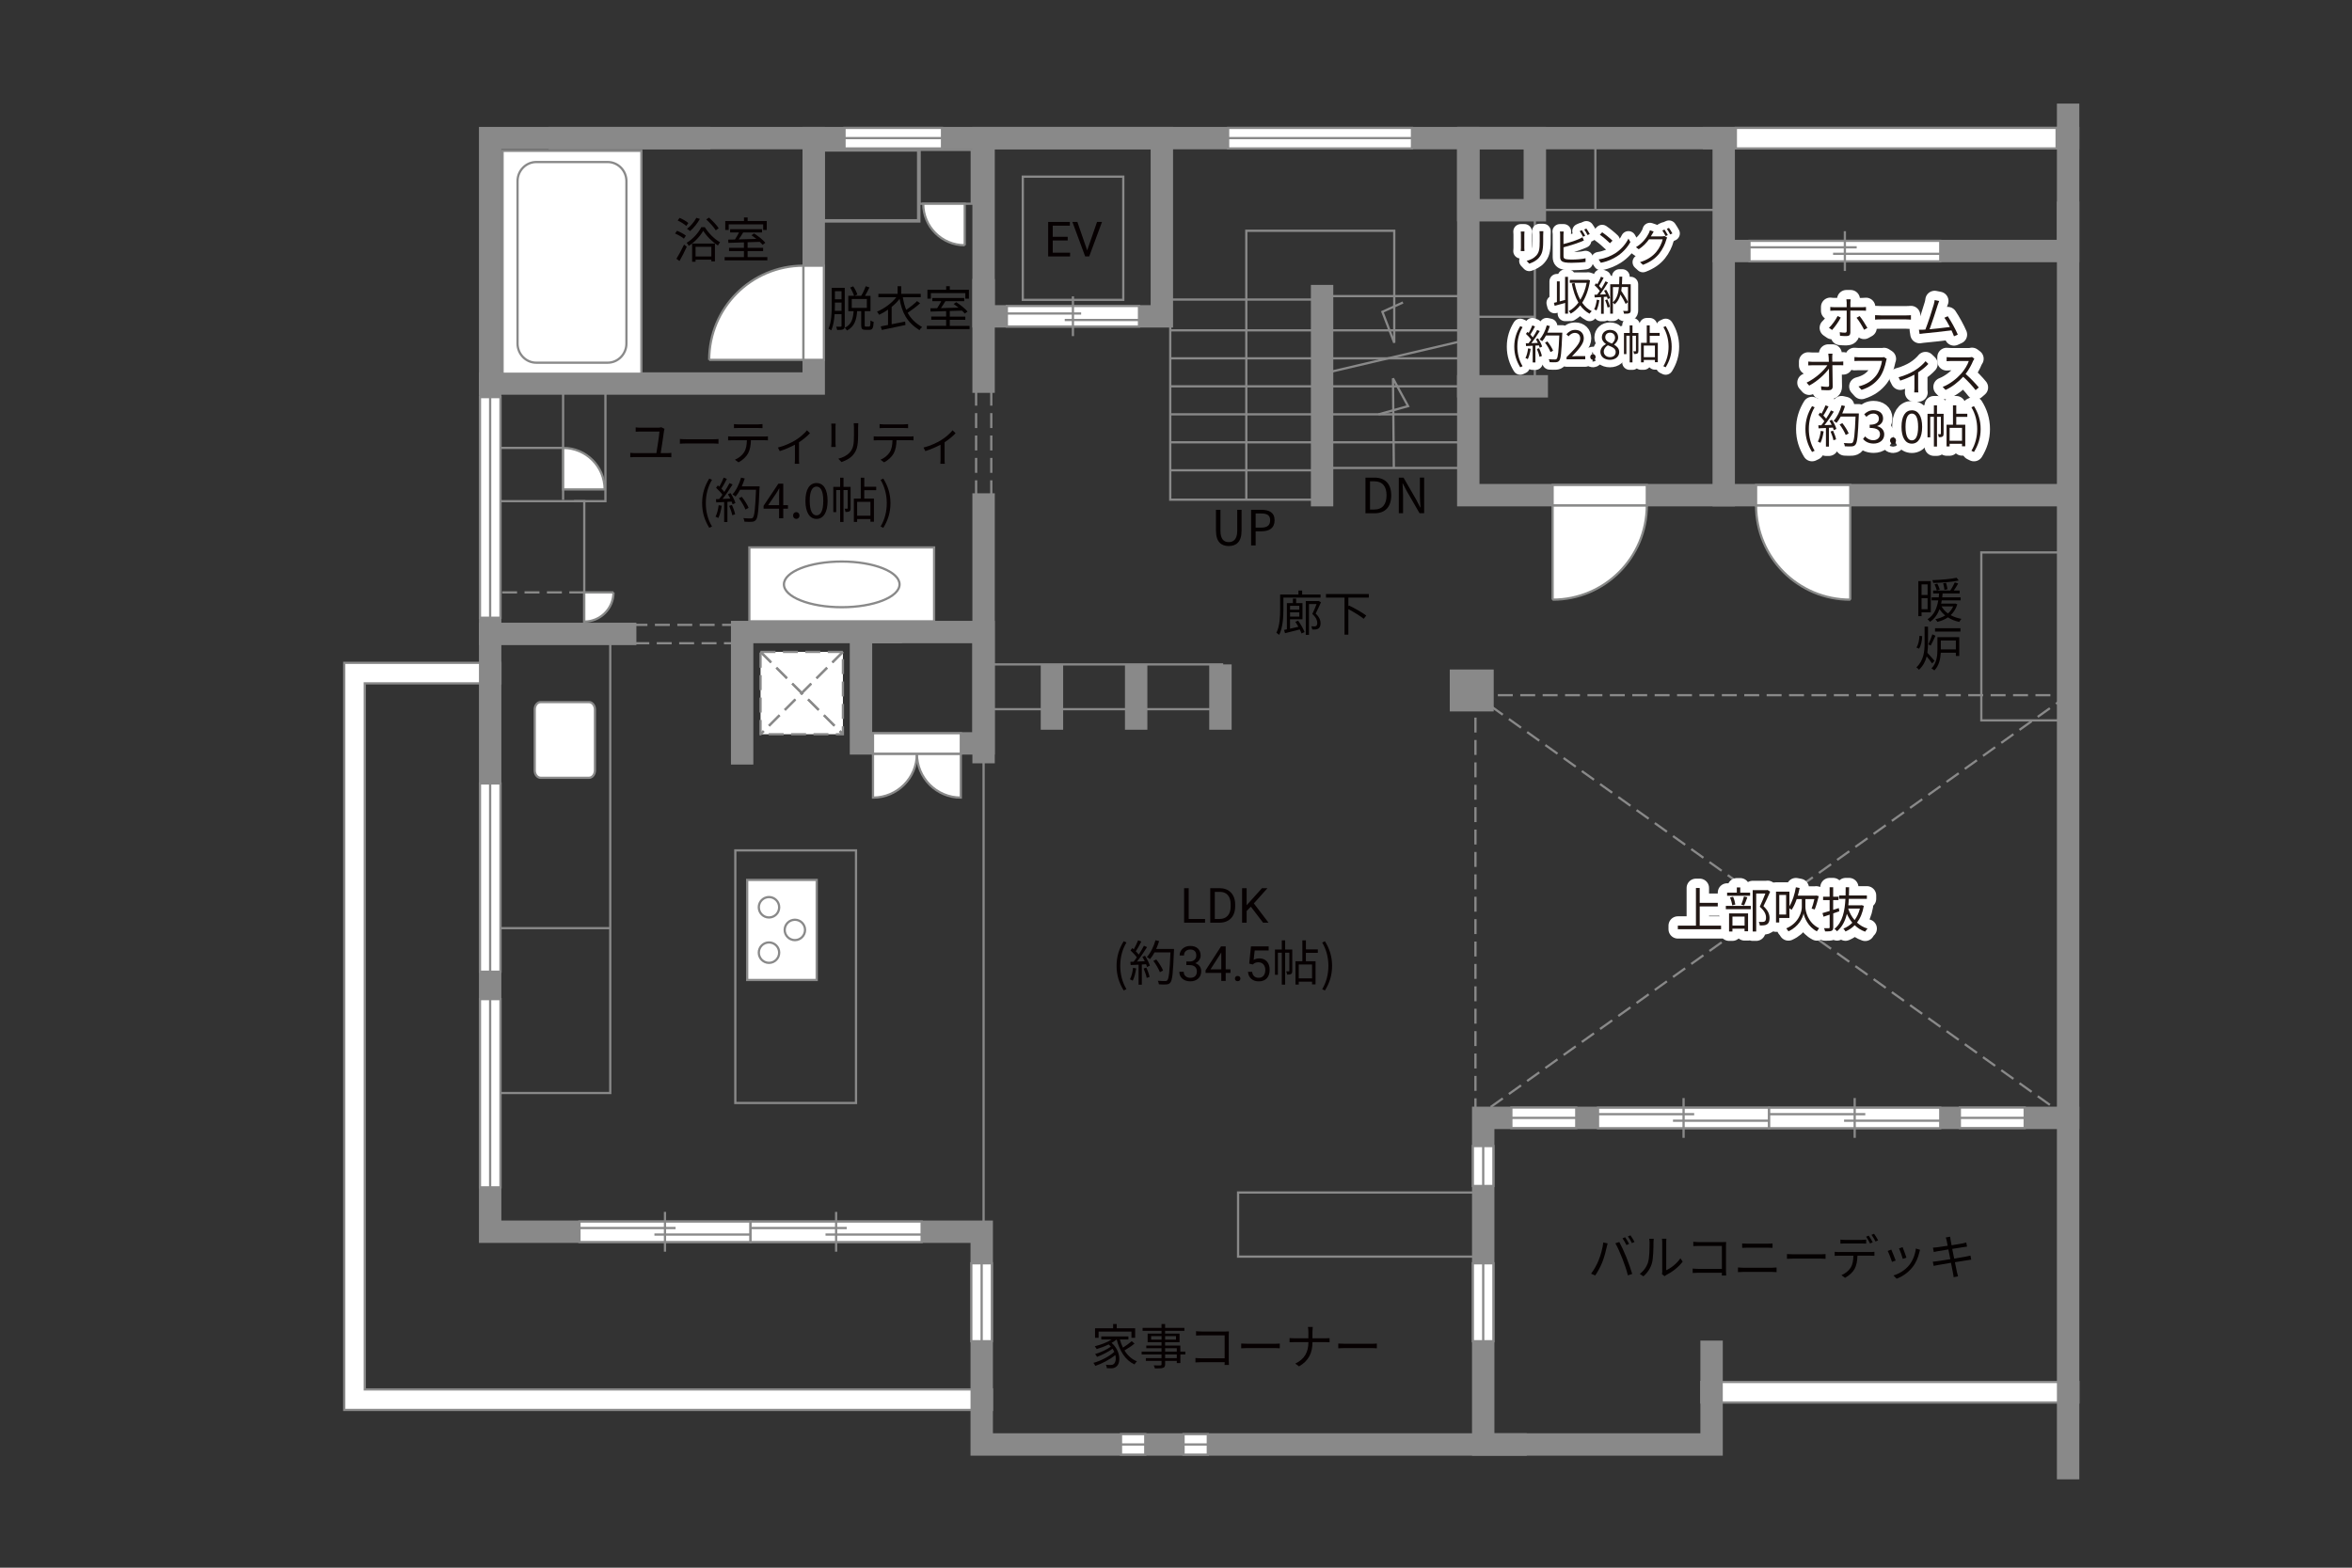 <?xml version="1.0" encoding="UTF-8"?><svg xmlns="http://www.w3.org/2000/svg" viewBox="0 0 630 420"><rect x="0" y="0" width="630" height="420" fill="#333333" stroke="none"/><defs><style>.cls-1,.cls-2,.cls-3,.cls-4,.cls-5,.cls-6,.cls-7{stroke-width:.6px;}.cls-1,.cls-2,.cls-8,.cls-9,.cls-5,.cls-10,.cls-11{fill:none;}.cls-1,.cls-2,.cls-6,.cls-7{stroke-dasharray:0 0 4 2;}.cls-1,.cls-4,.cls-8,.cls-5,.cls-12,.cls-11,.cls-6{stroke:#898989;}.cls-2,.cls-7{stroke:#898988;}.cls-3{stroke:#888988;}.cls-3,.cls-4,.cls-6,.cls-7{fill:#fff;}.cls-8{stroke-width:.93px;}.cls-9{stroke-width:5px;}.cls-9,.cls-10{stroke:#fff;stroke-linejoin:round;}.cls-10{stroke-width:4px;}.cls-12{fill:#888988;}.cls-12,.cls-11{stroke-linecap:square;stroke-width:6px;}.cls-13{fill:#231815;}.cls-13,.cls-14,.cls-15{stroke-width:0px;}.cls-14{fill:#040000;}.cls-15{fill:#060001;}</style></defs><g id="kan"><rect class="cls-5" x="131.29" y="169.83" width="32.17" height="123"/><line class="cls-5" x1="163.46" y1="248.66" x2="131.29" y2="248.66"/><rect class="cls-5" x="196.96" y="227.83" width="32.33" height="67.67"/><rect class="cls-5" x="331.63" y="319.49" width="65.67" height="17.17"/><rect class="cls-5" x="530.71" y="148" width="23.25" height="45"/><rect class="cls-5" x="412.96" y="35.64" width="47.52" height="20.6"/><rect class="cls-5" x="391.58" y="56.33" width="19.54" height="46.54"/><path class="cls-5" d="m411.13,84.87h-19.54"/><line class="cls-5" x1="427.33" y1="56.25" x2="427.33" y2="37"/><rect class="cls-5" x="313.46" y="80.25" width="38.88" height="53.62"/><rect class="cls-5" x="354.13" y="79.33" width="37.58" height="46.04"/><line class="cls-5" x1="352.33" y1="126" x2="313.46" y2="126"/><line class="cls-5" x1="391.71" y1="118.5" x2="313.46" y2="118.5"/><line class="cls-5" x1="391.71" y1="111" x2="313.46" y2="111"/><line class="cls-5" x1="391.71" y1="103.5" x2="313.46" y2="103.5"/><line class="cls-5" x1="391.71" y1="96" x2="313.46" y2="96"/><line class="cls-5" x1="391.71" y1="88.5" x2="313.46" y2="88.5"/><line class="cls-5" x1="355.46" y1="99.83" x2="391.58" y2="91.37"/><polyline class="cls-5" points="333.83 133.87 333.83 61.83 373.46 61.83 373.46 91.83 370.29 83.54 375.79 81.04"/><polyline class="cls-5" points="373.35 125.37 373.12 101.37 377.16 108.81 369.29 111"/><line class="cls-5" x1="263.46" y1="193.16" x2="263.46" y2="333.33"/><rect class="cls-5" x="265.71" y="178" width="61.63" height="12"/><rect class="cls-5" x="273.96" y="47.33" width="26.92" height="33"/><line class="cls-1" x1="261.46" y1="132.68" x2="261.46" y2="101.62"/><line class="cls-1" x1="265.52" y1="132.68" x2="265.52" y2="101.62"/><line class="cls-1" x1="169.42" y1="167.41" x2="197.13" y2="167.41"/><line class="cls-1" x1="169.92" y1="172.33" x2="197.63" y2="172.33"/><polyline class="cls-5" points="156.5 167.91 156.5 134.27 134.06 134.27"/><line class="cls-5" x1="150.83" y1="133.93" x2="150.83" y2="104.62"/><line class="cls-5" x1="150.83" y1="120" x2="134.06" y2="120"/><polyline class="cls-5" points="153.75 134.27 162.17 134.27 162.17 104.83"/><rect class="cls-1" x="395.21" y="186.25" width="158.75" height="113.25"/><line class="cls-1" x1="553.96" y1="186.25" x2="395.21" y2="299.49"/><line class="cls-1" x1="553.96" y1="299.49" x2="395.21" y2="186.25"/><rect class="cls-5" x="246.29" y="40.16" width="14" height="14.42"/><rect class="cls-8" x="220.46" y="40.16" width="25.63" height="19.01"/></g><g id="_外壁"><polygon class="cls-4" points="92.21 377.74 92.21 177.58 134.04 177.58 134.04 183.08 97.71 183.08 97.71 372.24 262.96 372.24 265.71 372.24 265.71 377.74 92.21 377.74 92.21 377.74"/><polygon class="cls-4" points="455.71 375.74 455.71 370.24 556.71 370.24 556.71 375.74 455.71 375.74 455.71 375.74"/><polyline class="cls-11" points="149.96 37 461.71 37 461.71 67.25 553.96 67.25 553.96 30.75"/><polyline class="cls-11" points="553.96 299.49 397.29 299.49 397.29 386.99 458.46 386.99 458.46 362.16"/><polyline class="cls-11" points="405.96 386.99 262.96 386.99 262.96 329.99 131.29 329.99 131.29 37 187.29 37"/><rect class="cls-11" x="263.46" y="37" width="47.75" height="47.75"/><polyline class="cls-11" points="393.29 37 393.29 132.66 551.21 132.66"/><line class="cls-11" x1="553.96" y1="57" x2="553.96" y2="393.33"/><line class="cls-11" x1="459.13" y1="37" x2="553.96" y2="37"/><line class="cls-11" x1="461.71" y1="67.25" x2="461.71" y2="132.66"/><line class="cls-11" x1="411.63" y1="103.5" x2="393.29" y2="103.5"/><rect class="cls-11" x="393.29" y="37" width="17.83" height="19.33"/><line class="cls-11" x1="263.46" y1="77.75" x2="263.46" y2="102.25"/><polyline class="cls-11" points="217.96 37 217.96 102.75 131.29 102.75"/><line class="cls-11" x1="167.46" y1="169.83" x2="131.29" y2="169.83"/><line class="cls-11" x1="263.46" y1="135.16" x2="263.46" y2="201.5"/><rect class="cls-11" x="230.62" y="169.33" width="32.83" height="29.83"/><polyline class="cls-11" points="238.62 169.33 198.79 169.33 198.79 201.83"/><line class="cls-11" x1="354.13" y1="79.33" x2="354.13" y2="132.66"/><line class="cls-11" x1="281.77" y1="181" x2="281.77" y2="192.5"/><line class="cls-11" x1="304.33" y1="181" x2="304.33" y2="192.5"/><line class="cls-11" x1="326.9" y1="181" x2="326.9" y2="192.5"/><rect class="cls-12" x="391.33" y="182.37" width="5.77" height="5.23"/></g><g id="_建距"><polygon class="cls-4" points="131.29 209.89 128.56 209.89 128.56 260.33 134.06 260.33 134.06 209.89 131.29 209.89"/><line class="cls-5" x1="131.29" y1="260.33" x2="131.29" y2="209.89"/><polygon class="cls-4" points="131.29 106.39 128.56 106.39 128.56 165.5 134.06 165.5 134.06 106.39 131.29 106.39"/><line class="cls-5" x1="131.29" y1="165.5" x2="131.29" y2="106.39"/><polygon class="cls-4" points="378.21 37 378.21 34.27 328.96 34.27 328.96 39.77 378.21 39.77 378.21 37"/><line class="cls-5" x1="328.96" y1="37" x2="378.21" y2="37"/><polygon class="cls-4" points="252.33 37 252.33 34.27 226.21 34.27 226.21 39.77 252.33 39.77 252.33 37"/><line class="cls-5" x1="226.21" y1="37" x2="252.33" y2="37"/><polygon class="cls-4" points="131.29 267.67 128.56 267.67 128.56 318.11 134.06 318.11 134.06 267.67 131.29 267.67"/><line class="cls-5" x1="131.29" y1="318.11" x2="131.29" y2="267.67"/><rect class="cls-4" x="134.62" y="40.41" width="37.18" height="59.72"/><path class="cls-5" d="m143.64,43.41c-2.76,0-5.01,2.3-5.01,5.11v43.54c0,2.81,2.25,5.11,5.01,5.11h19.13c2.76,0,5.02-2.3,5.02-5.11v-43.54c0-2.81-2.25-5.11-5.02-5.11h-19.13Z"/><path class="cls-4" d="m144.81,208.38c-.88,0-1.58-.89-1.58-1.99v-16.29c0-1.1.7-2,1.58-2h12.96c.87,0,1.59.9,1.59,2v16.29c0,1.1-.71,1.99-1.59,1.99h-12.96Z"/><rect class="cls-4" x="200.14" y="235.74" width="18.62" height="26.81"/><path class="cls-4" d="m205.98,252.49c1.51,0,2.73,1.22,2.73,2.73s-1.22,2.74-2.73,2.74-2.73-1.23-2.73-2.74,1.22-2.73,2.73-2.73Z"/><path class="cls-4" d="m205.98,240.33c1.51,0,2.73,1.23,2.73,2.74s-1.22,2.73-2.73,2.73-2.73-1.22-2.73-2.73,1.22-2.74,2.73-2.74Z"/><path class="cls-4" d="m212.92,246.41c1.51,0,2.72,1.23,2.72,2.73s-1.22,2.73-2.72,2.73-2.74-1.23-2.74-2.73,1.23-2.73,2.74-2.73Z"/><polygon class="cls-4" points="201.04 329.99 201.04 327.26 155.21 327.26 155.21 332.76 201.04 332.76 201.04 329.99"/><line class="cls-5" x1="178.12" y1="335.34" x2="178.12" y2="324.68"/><line class="cls-5" x1="175.29" y1="330.75" x2="201.04" y2="330.75"/><line class="cls-5" x1="155.21" y1="329" x2="180.96" y2="329"/><polygon class="cls-4" points="519.71 67.25 519.71 64.52 468.61 64.52 468.61 70.02 519.71 70.02 519.71 67.25"/><line class="cls-5" x1="494.16" y1="72.59" x2="494.16" y2="61.94"/><line class="cls-5" x1="491" y1="68" x2="519.71" y2="68"/><line class="cls-5" x1="468.61" y1="66.26" x2="497.33" y2="66.26"/><polygon class="cls-4" points="246.87 329.99 246.87 327.26 201.04 327.26 201.04 332.76 246.87 332.76 246.87 329.99"/><line class="cls-5" x1="223.96" y1="335.34" x2="223.96" y2="324.68"/><line class="cls-5" x1="221.12" y1="330.75" x2="246.87" y2="330.75"/><line class="cls-5" x1="201.04" y1="329" x2="226.8" y2="329"/><polygon class="cls-4" points="473.87 299.49 473.87 296.76 428.04 296.76 428.04 302.26 473.87 302.26 473.87 299.49"/><line class="cls-5" x1="450.96" y1="304.84" x2="450.96" y2="294.18"/><line class="cls-5" x1="448.12" y1="300.25" x2="473.87" y2="300.25"/><line class="cls-5" x1="428.04" y1="298.5" x2="453.8" y2="298.5"/><polygon class="cls-4" points="519.71 299.49 519.71 296.76 473.87 296.76 473.87 302.26 519.71 302.26 519.71 299.49"/><line class="cls-5" x1="496.79" y1="304.84" x2="496.79" y2="294.18"/><line class="cls-5" x1="493.95" y1="300.25" x2="519.71" y2="300.25"/><line class="cls-5" x1="473.87" y1="298.5" x2="499.63" y2="298.5"/><rect class="cls-4" x="200.72" y="146.66" width="49.49" height="19.8"/><path class="cls-5" d="m209.98,156.56c0-3.38,6.93-6.12,15.48-6.12s15.49,2.74,15.49,6.12-6.93,6.12-15.49,6.12-15.48-2.75-15.48-6.12Z"/><rect class="cls-6" x="203.72" y="174.65" width="22.06" height="22.06"/><line class="cls-2" x1="225.78" y1="174.65" x2="203.72" y2="196.7"/><line class="cls-1" x1="225.78" y1="174.65" x2="203.72" y2="196.7"/><line class="cls-2" x1="203.72" y1="174.65" x2="225.78" y2="196.7"/><line class="cls-1" x1="203.72" y1="174.65" x2="225.78" y2="196.7"/><polygon class="cls-4" points="415.88 132.66 415.88 129.93 441.11 129.93 441.11 135.44 415.88 135.44 415.88 132.66"/><path class="cls-3" d="m415.88,160.66v-25.22h25.23c0,13.93-11.29,25.22-25.23,25.22"/><polygon class="cls-4" points="495.61 132.66 495.61 129.93 470.38 129.93 470.38 135.44 495.61 135.44 495.61 132.66"/><path class="cls-3" d="m495.61,160.66v-25.22h-25.23c0,13.93,11.29,25.22,25.23,25.22"/><polygon class="cls-4" points="550.88 36.99 550.88 34.26 464.96 34.26 464.96 39.77 550.88 39.77 550.88 36.99"/><polygon class="cls-4" points="217.96 96.41 220.69 96.41 220.69 71.18 215.19 71.18 215.19 96.41 217.96 96.41"/><path class="cls-3" d="m189.96,96.41h25.22v-25.23c-13.93,0-25.22,11.29-25.22,25.23"/><path class="cls-3" d="m161.96,131.12h-11.12v-11.12c6.14,0,11.12,4.98,11.12,11.12"/><path class="cls-3" d="m258.41,65.7v-11.12h-11.12c0,6.14,4.98,11.12,11.12,11.12"/><path class="cls-3" d="m164.33,158.71h-7.83v7.83c4.33,0,7.83-3.51,7.83-7.83"/><path class="cls-4" d="m245.6,201.93h-11.76v11.76c6.49,0,11.76-5.26,11.76-11.76Z"/><path class="cls-4" d="m245.6,201.93h11.76v11.76c-6.49,0-11.76-5.26-11.76-11.76Z"/><polygon class="cls-4" points="233.84 199.16 233.84 196.43 257.36 196.43 257.36 201.93 233.84 201.93 233.84 199.16"/><polygon class="cls-4" points="269.69 84.75 269.69 87.48 305.09 87.48 305.09 81.97 269.69 81.97 269.69 84.75"/><line class="cls-5" x1="287.39" y1="79.4" x2="287.39" y2="90.05"/><line class="cls-5" x1="289.59" y1="83.99" x2="269.69" y2="83.99"/><line class="cls-5" x1="305.09" y1="85.73" x2="285.2" y2="85.73"/><polygon class="cls-4" points="397.29 359.33 400.02 359.33 400.02 338.45 394.52 338.45 394.52 359.33 397.29 359.33"/><line class="cls-5" x1="397.29" y1="338.45" x2="397.29" y2="359.33"/><polygon class="cls-4" points="262.94 359.33 265.67 359.33 265.67 338.45 260.17 338.45 260.17 359.33 262.94 359.33"/><line class="cls-5" x1="262.94" y1="338.45" x2="262.94" y2="359.33"/><polygon class="cls-4" points="397.29 317.74 400.02 317.74 400.02 307.04 394.52 307.04 394.52 317.74 397.29 317.74"/><line class="cls-5" x1="397.29" y1="307.04" x2="397.29" y2="317.74"/><polygon class="cls-4" points="300.27 386.99 300.27 389.72 306.77 389.72 306.77 384.22 300.27 384.22 300.27 386.99"/><line class="cls-5" x1="306.77" y1="386.99" x2="300.27" y2="386.99"/><polygon class="cls-4" points="317.02 386.99 317.02 389.72 323.52 389.72 323.52 384.22 317.02 384.22 317.02 386.99"/><line class="cls-5" x1="323.52" y1="386.99" x2="317.02" y2="386.99"/><polygon class="cls-4" points="404.83 299.49 404.83 302.22 422.21 302.22 422.21 296.72 404.83 296.72 404.83 299.49"/><line class="cls-5" x1="422.21" y1="299.49" x2="404.83" y2="299.49"/><polygon class="cls-4" points="524.96 299.49 524.96 302.22 542.33 302.22 542.33 296.72 524.96 296.72 524.96 299.49"/><line class="cls-5" x1="542.33" y1="299.49" x2="524.96" y2="299.49"/><line class="cls-7" x1="156.5" y1="158.71" x2="134.06" y2="158.71"/></g><g id="_文字"><path class="cls-15" d="m318.4,246.2h4.38v1h-5.61v-9.24h1.23v8.25Z"/><path class="cls-15" d="m324.17,247.2v-9.24h2.61c.8,0,1.51.18,2.13.53.62.36,1.09.86,1.43,1.52.34.66.51,1.41.51,2.26v.59c0,.87-.17,1.64-.5,2.29-.34.66-.82,1.16-1.44,1.51-.62.35-1.35.53-2.18.54h-2.56Zm1.22-8.25v7.25h1.28c.94,0,1.67-.29,2.19-.88.52-.58.78-1.42.78-2.5v-.54c0-1.05-.25-1.87-.74-2.45-.49-.58-1.19-.88-2.1-.89h-1.42Z"/><path class="cls-15" d="m335.05,242.9l-1.13,1.17v3.12h-1.22v-9.24h1.22v4.57l4.11-4.57h1.47l-3.64,4.08,3.92,5.16h-1.46l-3.28-4.3Z"/><path class="cls-15" d="m299.08,258.75c0-2.55.72-4.65,1.91-6.59l.74.34c-1.13,1.86-1.66,4.04-1.66,6.25s.53,4.41,1.66,6.25l-.74.35c-1.2-1.95-1.91-4.04-1.91-6.6Z"/><path class="cls-15" d="m304.33,259.44c-.18,1.22-.49,2.47-.92,3.3-.16-.12-.55-.3-.75-.36.43-.79.7-1.95.84-3.09l.83.16Zm2.38-3.37c.53.83,1.1,1.94,1.29,2.64l-.77.36c-.05-.22-.13-.47-.25-.74l-1.13.07v5.41h-.87v-5.36l-2.12.1-.08-.87c.26,0,.56-.01.86-.03.29-.34.58-.73.87-1.16-.4-.58-1.09-1.31-1.7-1.86l.49-.64c.13.1.26.22.39.34.43-.73.88-1.7,1.16-2.42l.86.33c-.44.87-.99,1.91-1.48,2.61.31.31.58.62.79.9.53-.82,1.03-1.66,1.39-2.37l.83.36c-.75,1.22-1.79,2.76-2.69,3.87.65-.03,1.36-.06,2.08-.09-.19-.4-.42-.81-.64-1.16l.72-.31Zm.34,3.16c.38.79.75,1.82.87,2.5l-.77.26c-.12-.68-.48-1.72-.83-2.52l.73-.23Zm7.4-4.49c-.23,5.82-.42,7.84-.95,8.48-.3.38-.58.47-1.08.52-.43.04-1.22.03-2-.03-.03-.27-.13-.69-.31-.95.87.08,1.66.08,1.99.08.25,0,.42-.03.56-.2.43-.44.65-2.42.85-7.49h-4.26c-.36.69-.78,1.31-1.21,1.82-.18-.16-.61-.44-.85-.57,1-1.08,1.83-2.78,2.31-4.5l.98.22c-.22.73-.48,1.44-.79,2.12h4.77v.49Zm-3.76,5.72c-.3-.79-1.03-2.08-1.75-3.03l.78-.38c.73.91,1.51,2.14,1.82,2.96l-.84.44Z"/><path class="cls-15" d="m317.76,257.6h.88c.55,0,.99-.15,1.31-.44s.48-.67.48-1.15c0-1.08-.54-1.62-1.62-1.62-.51,0-.91.15-1.22.44-.3.29-.45.67-.45,1.15h-1.17c0-.73.27-1.34.8-1.82.54-.48,1.21-.73,2.04-.73.87,0,1.56.23,2.05.69s.74,1.1.74,1.92c0,.4-.13.79-.39,1.17-.26.38-.62.66-1.06.84.51.16.9.43,1.18.8.28.37.42.83.42,1.36,0,.83-.27,1.49-.81,1.97-.54.49-1.25.73-2.11.73s-1.57-.23-2.12-.7-.82-1.09-.82-1.86h1.18c0,.49.16.88.48,1.17s.74.44,1.28.44c.57,0,1-.15,1.3-.44.3-.3.45-.72.45-1.28s-.17-.95-.5-1.24-.81-.44-1.43-.44h-.88v-.96Z"/><path class="cls-15" d="m328.31,259.69h1.28v.96h-1.28v2.15h-1.18v-2.15h-4.21v-.69l4.14-6.41h1.25v6.14Zm-4.06,0h2.88v-4.53l-.14.25-2.74,4.28Z"/><path class="cls-15" d="m330.79,262.18c0-.2.06-.37.18-.51s.3-.2.54-.2.42.07.55.2.19.3.19.51-.06.36-.19.49c-.12.13-.31.2-.55.2s-.42-.07-.54-.2c-.12-.13-.18-.29-.18-.49Z"/><path class="cls-15" d="m334.61,258.16l.47-4.61h4.74v1.09h-3.74l-.28,2.52c.45-.27.97-.4,1.54-.4.84,0,1.51.28,2.01.83s.74,1.31.74,2.26-.26,1.7-.77,2.25-1.23.82-2.16.82c-.82,0-1.48-.23-2-.68-.52-.45-.81-1.08-.88-1.88h1.11c.07.53.26.93.56,1.2s.71.4,1.21.4c.55,0,.97-.19,1.29-.56.31-.37.47-.89.47-1.54,0-.62-.17-1.11-.5-1.49-.34-.37-.78-.56-1.34-.56-.51,0-.91.11-1.21.34l-.31.25-.94-.24Z"/><path class="cls-15" d="m346.14,260.12c0,.39-.05.65-.3.81-.25.16-.58.18-1.08.18-.03-.25-.13-.62-.25-.87.35.01.61.01.72,0,.1,0,.13-.03.13-.13v-4.86h-1.12v8.55h-.9v-8.55h-1.05v5.9h-.78v-6.77h1.83v-2.44h.9v2.44h1.9v5.75Zm3.65-4.85v2.25h2.59v6.21h-.94v-.73h-3.56v.77h-.88v-6.25h1.85v-5.58h.95v2.42h3.19v.91h-3.19Zm1.65,3.13h-3.56v3.72h3.56v-3.72Z"/><path class="cls-15" d="m354.16,265.01c1.12-1.85,1.66-4.04,1.66-6.25s-.55-4.39-1.66-6.25l.73-.34c1.21,1.94,1.92,4.04,1.92,6.59s-.71,4.65-1.92,6.6l-.73-.35Z"/><path class="cls-15" d="m490.73,88.4l-.83-.57c.81-.74,1.84-2.18,2.31-3.16l.85.41c-.51,1.03-1.63,2.58-2.32,3.32Zm4.91-7.34v1.25h3.19c.29,0,.69-.02.99-.06v1c-.33-.02-.69-.04-.98-.04h-3.21v5.87c0,.63-.3.96-1.04.96-.51,0-1.22-.02-1.72-.08l-.08-.96c.53.1,1.08.13,1.39.13s.47-.13.47-.46v-5.46h-3.35c-.38,0-.71.01-1.04.05v-1.03c.34.05.64.07,1.03.07h3.36v-1.25c0-.25-.04-.68-.08-.86h1.14c-.02.17-.07.61-.07.86Zm4.56,6.79l-.89.5c-.47-.96-1.38-2.46-2.02-3.22l.82-.45c.65.77,1.61,2.3,2.09,3.17Z"/><path class="cls-15" d="m503.92,84.5h6.63c.61,0,1.04-.04,1.31-.06v1.19c-.24-.01-.75-.06-1.29-.06h-6.64c-.67,0-1.31.02-1.68.06v-1.19c.36.02,1,.06,1.68.06Z"/><path class="cls-15" d="m519.01,81.78c-.35,1.14-1.55,4.85-2.15,6.43,1.78-.17,4.1-.42,5.43-.6-.48-.96-1.03-1.9-1.48-2.48l.91-.41c.86,1.25,2.18,3.68,2.69,4.92l-1.02.46c-.16-.44-.39-.99-.67-1.59-1.86.24-5.92.69-7.54.83-.3.02-.65.08-1,.13l-.18-1.13c.36.01.77,0,1.12-.01.18-.01.39-.02.61-.04.68-1.67,1.91-5.54,2.25-6.73.15-.56.19-.85.23-1.16l1.21.24c-.12.3-.25.62-.41,1.13Z"/><path class="cls-15" d="m490.78,95.74c0,.28.01.69.02,1.17h1.9c.31,0,.79-.05,1.03-.07v1.02c-.28-.01-.7-.02-.99-.02h-1.92c.04,1.81.07,4.22.08,5.74,0,.63-.38.97-1.1.97-.63,0-1.34-.02-1.94-.07l-.08-.99c.58.1,1.26.15,1.71.15.35,0,.45-.16.45-.48,0-.97-.01-2.77-.04-4.39-1,1.43-3.12,3.39-5.29,4.54l-.7-.79c2.46-1.2,4.61-3.21,5.57-4.66h-3.98c-.41,0-.76.01-1.14.04v-1.03c.35.04.74.07,1.11.07h4.4c-.01-.48-.02-.9-.04-1.17-.04-.46-.06-.76-.11-1.02h1.13c-.05.34-.07.68-.07,1.02Z"/><path class="cls-15" d="m505.2,96.75c-.25,1.27-.85,3.22-1.8,4.46-1.1,1.42-2.54,2.54-4.77,3.24l-.82-.91c2.35-.59,3.7-1.62,4.72-2.92.86-1.1,1.42-2.78,1.58-3.94h-6.18c-.48,0-.9.02-1.21.04v-1.06c.34.04.81.07,1.21.07h6.07c.18,0,.41,0,.64-.06l.74.47c-.08.17-.13.38-.18.61Z"/><path class="cls-15" d="m512.89,99.24c1.15-.7,2.26-1.69,2.88-2.47l.75.73c-.6.67-1.63,1.55-2.73,2.26v4.31c0,.38.01.87.06,1.06h-1.11c.02-.19.05-.69.05-1.06v-3.7c-1.02.54-2.42,1.17-3.79,1.6l-.46-.9c1.6-.38,3.38-1.22,4.36-1.83Z"/><path class="cls-15" d="m528.53,96.63c-.41,1.04-1.17,2.46-2.03,3.55,1.27,1.09,2.75,2.66,3.53,3.62l-.85.73c-.81-1.06-2.09-2.49-3.33-3.59-1.29,1.39-2.93,2.72-4.72,3.53l-.77-.81c1.95-.76,3.74-2.2,4.99-3.59.82-.93,1.71-2.36,2.01-3.36h-4.72c-.42,0-1.09.05-1.22.06v-1.1c.17.02.86.07,1.22.07h4.67c.4,0,.71-.04.91-.1l.62.47c-.07.1-.23.36-.3.53Z"/><path class="cls-15" d="m483.59,114.94c0-2.37.67-4.33,1.78-6.13l.69.31c-1.05,1.73-1.55,3.76-1.55,5.82s.5,4.1,1.55,5.82l-.69.33c-1.11-1.81-1.78-3.76-1.78-6.15Z"/><path class="cls-15" d="m488.48,115.58c-.17,1.14-.46,2.3-.86,3.07-.15-.11-.51-.28-.7-.34.4-.74.65-1.81.79-2.88l.77.15Zm2.21-3.13c.5.77,1.03,1.8,1.2,2.46l-.71.34c-.05-.21-.12-.44-.23-.69l-1.05.06v5.03h-.81v-4.99l-1.97.1-.07-.81c.24,0,.52-.01.8-.02.27-.31.54-.68.81-1.08-.38-.54-1.02-1.22-1.58-1.73l.46-.59c.12.1.24.21.36.31.4-.68.82-1.58,1.08-2.25l.8.3c-.41.81-.92,1.78-1.38,2.43.29.29.54.58.74.83.5-.76.96-1.55,1.29-2.2l.77.34c-.7,1.14-1.67,2.57-2.5,3.61.61-.02,1.27-.06,1.94-.08-.18-.38-.39-.75-.59-1.08l.67-.29Zm.31,2.94c.35.74.7,1.69.81,2.32l-.71.24c-.11-.63-.45-1.6-.77-2.35l.68-.22Zm6.89-4.17c-.22,5.42-.39,7.3-.88,7.89-.28.35-.54.44-1,.48-.4.04-1.14.02-1.86-.02-.02-.25-.12-.64-.29-.88.81.07,1.55.07,1.85.07.23,0,.39-.02.52-.18.4-.41.6-2.25.79-6.97h-3.97c-.34.64-.73,1.22-1.12,1.69-.17-.15-.57-.41-.79-.53.93-1,1.71-2.59,2.15-4.19l.91.21c-.21.68-.45,1.34-.74,1.97h4.44v.46Zm-3.5,5.32c-.28-.74-.96-1.94-1.63-2.82l.73-.35c.68.85,1.4,2,1.69,2.76l-.79.41Z"/><path class="cls-15" d="m499.01,117.65l.56-.73c.52.54,1.2,1.02,2.2,1.02s1.8-.62,1.8-1.59c0-1.03-.71-1.71-2.76-1.71v-.85c1.83,0,2.46-.71,2.46-1.62,0-.83-.58-1.37-1.5-1.37-.71,0-1.34.36-1.84.87l-.59-.69c.67-.63,1.45-1.08,2.48-1.08,1.49,0,2.58.79,2.58,2.19,0,1.04-.64,1.71-1.57,2.04v.05c1.04.25,1.88,1.02,1.88,2.2,0,1.54-1.27,2.46-2.84,2.46-1.39,0-2.26-.58-2.84-1.21Z"/><path class="cls-15" d="m506.26,118.03c0-.51.36-.86.8-.86s.8.35.8.86-.36.83-.8.83-.8-.34-.8-.83Z"/><path class="cls-15" d="m509.33,114.36c0-2.89,1.05-4.44,2.77-4.44s2.76,1.56,2.76,4.44-1.04,4.5-2.76,4.5-2.77-1.61-2.77-4.5Zm4.45,0c0-2.53-.68-3.56-1.68-3.56s-1.69,1.03-1.69,3.56.68,3.62,1.69,3.62,1.68-1.09,1.68-3.62Z"/><path class="cls-15" d="m520.6,116.21c0,.36-.05.6-.28.75-.23.15-.54.17-1,.17-.02-.23-.12-.58-.23-.81.33.01.57.01.67,0,.1,0,.12-.02.12-.12v-4.53h-1.04v7.96h-.83v-7.96h-.98v5.49h-.73v-6.3h1.71v-2.27h.83v2.27h1.77v5.35Zm3.4-4.51v2.09h2.41v5.78h-.87v-.68h-3.32v.71h-.82v-5.82h1.72v-5.19h.88v2.25h2.96v.85h-2.96Zm1.54,2.92h-3.32v3.46h3.32v-3.46Z"/><path class="cls-15" d="m528.06,120.76c1.04-1.72,1.55-3.76,1.55-5.82s-.51-4.09-1.55-5.82l.68-.31c1.12,1.8,1.79,3.76,1.79,6.13s-.67,4.33-1.79,6.15l-.68-.33Z"/><path class="cls-9" d="m490.73,88.4l-.83-.57c.81-.74,1.84-2.18,2.31-3.16l.85.41c-.51,1.03-1.63,2.58-2.32,3.32Zm4.91-7.34v1.25h3.19c.29,0,.69-.02.99-.06v1c-.33-.02-.69-.04-.98-.04h-3.21v5.87c0,.63-.3.96-1.04.96-.51,0-1.22-.02-1.72-.08l-.08-.96c.53.1,1.08.13,1.39.13s.47-.13.47-.46v-5.46h-3.35c-.38,0-.71.01-1.04.05v-1.03c.34.05.64.07,1.03.07h3.36v-1.25c0-.25-.04-.68-.08-.86h1.14c-.02.17-.07.61-.07.86Zm4.56,6.79l-.89.5c-.47-.96-1.38-2.46-2.02-3.22l.82-.45c.65.77,1.61,2.3,2.09,3.17Z"/><path class="cls-9" d="m503.92,84.5h6.63c.61,0,1.04-.04,1.31-.06v1.19c-.24-.01-.75-.06-1.29-.06h-6.64c-.67,0-1.31.02-1.68.06v-1.19c.36.02,1,.06,1.68.06Z"/><path class="cls-9" d="m519.01,81.78c-.35,1.14-1.55,4.85-2.15,6.43,1.78-.17,4.1-.42,5.43-.6-.48-.96-1.03-1.9-1.48-2.48l.91-.41c.86,1.25,2.18,3.68,2.69,4.92l-1.02.46c-.16-.44-.39-.99-.67-1.59-1.86.24-5.92.69-7.54.83-.3.02-.65.08-1,.13l-.18-1.13c.36.01.77,0,1.12-.01.18-.01.39-.02.61-.04.68-1.67,1.91-5.54,2.25-6.73.15-.56.19-.85.23-1.16l1.21.24c-.12.3-.25.62-.41,1.13Z"/><path class="cls-9" d="m490.78,95.74c0,.28.01.69.02,1.17h1.9c.31,0,.79-.05,1.03-.07v1.02c-.28-.01-.7-.02-.99-.02h-1.92c.04,1.81.07,4.22.08,5.74,0,.63-.38.97-1.1.97-.63,0-1.34-.02-1.94-.07l-.08-.99c.58.1,1.26.15,1.71.15.35,0,.45-.16.45-.48,0-.97-.01-2.77-.04-4.39-1,1.43-3.12,3.39-5.29,4.54l-.7-.79c2.46-1.2,4.61-3.21,5.57-4.66h-3.98c-.41,0-.76.01-1.14.04v-1.03c.35.04.74.07,1.11.07h4.4c-.01-.48-.02-.9-.04-1.17-.04-.46-.06-.76-.11-1.02h1.13c-.05.34-.07.68-.07,1.02Z"/><path class="cls-9" d="m505.2,96.75c-.25,1.27-.85,3.22-1.8,4.46-1.1,1.42-2.54,2.54-4.77,3.24l-.82-.91c2.35-.59,3.7-1.62,4.72-2.92.86-1.1,1.42-2.78,1.58-3.94h-6.18c-.48,0-.9.02-1.21.04v-1.06c.34.04.81.07,1.21.07h6.07c.18,0,.41,0,.64-.06l.74.47c-.08.17-.13.38-.18.61Z"/><path class="cls-9" d="m512.89,99.24c1.15-.7,2.26-1.69,2.88-2.47l.75.73c-.6.67-1.63,1.55-2.73,2.26v4.31c0,.38.01.87.06,1.06h-1.11c.02-.19.05-.69.05-1.06v-3.7c-1.02.54-2.42,1.17-3.79,1.6l-.46-.9c1.6-.38,3.38-1.22,4.36-1.83Z"/><path class="cls-9" d="m528.53,96.63c-.41,1.04-1.17,2.46-2.03,3.55,1.27,1.09,2.75,2.66,3.53,3.62l-.85.73c-.81-1.06-2.09-2.49-3.33-3.59-1.29,1.39-2.93,2.72-4.72,3.53l-.77-.81c1.95-.76,3.74-2.2,4.99-3.59.82-.93,1.71-2.36,2.01-3.36h-4.72c-.42,0-1.09.05-1.22.06v-1.1c.17.02.86.07,1.22.07h4.67c.4,0,.71-.04.91-.1l.62.47c-.07.1-.23.36-.3.53Z"/><path class="cls-9" d="m483.59,114.94c0-2.37.67-4.33,1.78-6.13l.69.31c-1.05,1.73-1.55,3.76-1.55,5.82s.5,4.1,1.55,5.82l-.69.33c-1.11-1.81-1.78-3.76-1.78-6.15Z"/><path class="cls-9" d="m488.48,115.58c-.17,1.14-.46,2.3-.86,3.07-.15-.11-.51-.28-.7-.34.4-.74.65-1.81.79-2.88l.77.15Zm2.21-3.13c.5.77,1.03,1.8,1.2,2.46l-.71.34c-.05-.21-.12-.44-.23-.69l-1.05.06v5.03h-.81v-4.99l-1.97.1-.07-.81c.24,0,.52-.01.8-.02.27-.31.54-.68.81-1.08-.38-.54-1.02-1.22-1.58-1.73l.46-.59c.12.1.24.21.36.31.4-.68.82-1.58,1.08-2.25l.8.3c-.41.81-.92,1.78-1.38,2.43.29.29.54.58.74.83.5-.76.96-1.55,1.29-2.2l.77.34c-.7,1.14-1.67,2.57-2.5,3.61.61-.02,1.27-.06,1.94-.08-.18-.38-.39-.75-.59-1.08l.67-.29Zm.31,2.94c.35.74.7,1.69.81,2.32l-.71.24c-.11-.63-.45-1.6-.77-2.35l.68-.22Zm6.89-4.17c-.22,5.42-.39,7.3-.88,7.89-.28.35-.54.44-1,.48-.4.04-1.14.02-1.86-.02-.02-.25-.12-.64-.29-.88.81.07,1.55.07,1.85.07.23,0,.39-.02.52-.18.4-.41.6-2.25.79-6.97h-3.97c-.34.64-.73,1.22-1.12,1.69-.17-.15-.57-.41-.79-.53.93-1,1.71-2.59,2.15-4.19l.91.21c-.21.68-.45,1.34-.74,1.97h4.44v.46Zm-3.5,5.32c-.28-.74-.96-1.94-1.63-2.82l.73-.35c.68.85,1.4,2,1.69,2.76l-.79.41Z"/><path class="cls-9" d="m499.01,117.65l.56-.73c.52.54,1.2,1.02,2.2,1.02s1.8-.62,1.8-1.59c0-1.03-.71-1.71-2.76-1.71v-.85c1.83,0,2.46-.71,2.46-1.62,0-.83-.58-1.37-1.5-1.37-.71,0-1.34.36-1.84.87l-.59-.69c.67-.63,1.45-1.08,2.48-1.08,1.49,0,2.58.79,2.58,2.19,0,1.04-.64,1.71-1.57,2.04v.05c1.04.25,1.88,1.02,1.88,2.2,0,1.54-1.27,2.46-2.84,2.46-1.39,0-2.26-.58-2.84-1.21Z"/><path class="cls-9" d="m506.26,118.03c0-.51.36-.86.8-.86s.8.35.8.86-.36.83-.8.83-.8-.34-.8-.83Z"/><path class="cls-9" d="m509.33,114.36c0-2.89,1.05-4.44,2.77-4.44s2.76,1.56,2.76,4.44-1.04,4.5-2.76,4.5-2.77-1.61-2.77-4.5Zm4.45,0c0-2.53-.68-3.56-1.68-3.56s-1.69,1.03-1.69,3.56.68,3.62,1.69,3.62,1.68-1.09,1.68-3.62Z"/><path class="cls-9" d="m520.6,116.21c0,.36-.05.6-.28.75-.23.15-.54.17-1,.17-.02-.23-.12-.58-.23-.81.33.01.57.01.67,0,.1,0,.12-.02.12-.12v-4.53h-1.04v7.96h-.83v-7.96h-.98v5.49h-.73v-6.3h1.71v-2.27h.83v2.27h1.77v5.35Zm3.4-4.51v2.09h2.41v5.78h-.87v-.68h-3.32v.71h-.82v-5.82h1.72v-5.19h.88v2.25h2.96v.85h-2.96Zm1.54,2.92h-3.32v3.46h3.32v-3.46Z"/><path class="cls-9" d="m528.06,120.76c1.04-1.72,1.55-3.76,1.55-5.82s-.51-4.09-1.55-5.82l.68-.31c1.12,1.8,1.79,3.76,1.79,6.13s-.67,4.33-1.79,6.15l-.68-.33Z"/><path class="cls-13" d="m490.73,88.4l-.83-.57c.81-.74,1.84-2.18,2.31-3.16l.85.41c-.51,1.03-1.63,2.58-2.32,3.32Zm4.91-7.34v1.25h3.19c.29,0,.69-.02.99-.06v1c-.33-.02-.69-.04-.98-.04h-3.21v5.87c0,.63-.3.96-1.04.96-.51,0-1.22-.02-1.72-.08l-.08-.96c.53.1,1.08.13,1.39.13s.47-.13.47-.46v-5.46h-3.35c-.38,0-.71.01-1.04.05v-1.03c.34.05.64.07,1.03.07h3.36v-1.25c0-.25-.04-.68-.08-.86h1.14c-.02.17-.07.61-.07.86Zm4.56,6.79l-.89.5c-.47-.96-1.38-2.46-2.02-3.22l.82-.45c.65.77,1.61,2.3,2.09,3.17Z"/><path class="cls-13" d="m503.92,84.5h6.63c.61,0,1.04-.04,1.31-.06v1.19c-.24-.01-.75-.06-1.29-.06h-6.64c-.67,0-1.31.02-1.68.06v-1.19c.36.02,1,.06,1.68.06Z"/><path class="cls-13" d="m519.01,81.78c-.35,1.14-1.55,4.85-2.15,6.43,1.78-.17,4.1-.42,5.43-.6-.48-.96-1.03-1.9-1.48-2.48l.91-.41c.86,1.25,2.18,3.68,2.69,4.92l-1.02.46c-.16-.44-.39-.99-.67-1.59-1.86.24-5.92.69-7.54.83-.3.02-.65.08-1,.13l-.18-1.13c.36.01.77,0,1.12-.01.18-.01.39-.02.61-.04.68-1.67,1.91-5.54,2.25-6.73.15-.56.19-.85.23-1.16l1.21.24c-.12.3-.25.62-.41,1.13Z"/><path class="cls-13" d="m490.78,95.74c0,.28.01.69.02,1.17h1.9c.31,0,.79-.05,1.03-.07v1.02c-.28-.01-.7-.02-.99-.02h-1.92c.04,1.81.07,4.22.08,5.74,0,.63-.38.97-1.1.97-.63,0-1.34-.02-1.94-.07l-.08-.99c.58.1,1.26.15,1.71.15.35,0,.45-.16.45-.48,0-.97-.01-2.77-.04-4.39-1,1.43-3.12,3.39-5.29,4.54l-.7-.79c2.46-1.2,4.61-3.21,5.57-4.66h-3.98c-.41,0-.76.01-1.14.04v-1.03c.35.04.74.07,1.11.07h4.4c-.01-.48-.02-.9-.04-1.17-.04-.46-.06-.76-.11-1.02h1.13c-.05.34-.07.68-.07,1.02Z"/><path class="cls-13" d="m505.2,96.75c-.25,1.27-.85,3.22-1.8,4.46-1.1,1.42-2.54,2.54-4.77,3.24l-.82-.91c2.35-.59,3.7-1.62,4.72-2.92.86-1.1,1.42-2.78,1.58-3.94h-6.18c-.48,0-.9.02-1.21.04v-1.06c.34.04.81.07,1.21.07h6.07c.18,0,.41,0,.64-.06l.74.47c-.08.17-.13.38-.18.61Z"/><path class="cls-13" d="m512.89,99.24c1.15-.7,2.26-1.69,2.88-2.47l.75.73c-.6.67-1.63,1.55-2.73,2.26v4.31c0,.38.01.87.06,1.06h-1.11c.02-.19.05-.69.05-1.06v-3.7c-1.02.54-2.42,1.17-3.79,1.6l-.46-.9c1.6-.38,3.38-1.22,4.36-1.83Z"/><path class="cls-13" d="m528.53,96.63c-.41,1.04-1.17,2.46-2.03,3.55,1.27,1.09,2.75,2.66,3.53,3.62l-.85.73c-.81-1.06-2.09-2.49-3.33-3.59-1.29,1.39-2.93,2.72-4.72,3.53l-.77-.81c1.95-.76,3.74-2.2,4.99-3.59.82-.93,1.71-2.36,2.01-3.36h-4.72c-.42,0-1.09.05-1.22.06v-1.1c.17.02.86.07,1.22.07h4.67c.4,0,.71-.04.91-.1l.62.47c-.07.1-.23.36-.3.53Z"/><path class="cls-13" d="m483.59,114.94c0-2.37.67-4.33,1.78-6.13l.69.31c-1.05,1.73-1.55,3.76-1.55,5.82s.5,4.1,1.55,5.82l-.69.33c-1.11-1.81-1.78-3.76-1.78-6.15Z"/><path class="cls-13" d="m488.48,115.58c-.17,1.14-.46,2.3-.86,3.07-.15-.11-.51-.28-.7-.34.4-.74.65-1.81.79-2.88l.77.15Zm2.21-3.13c.5.77,1.03,1.8,1.2,2.46l-.71.34c-.05-.21-.12-.44-.23-.69l-1.05.06v5.03h-.81v-4.99l-1.97.1-.07-.81c.24,0,.52-.01.8-.02.27-.31.54-.68.81-1.08-.38-.54-1.02-1.22-1.58-1.73l.46-.59c.12.1.24.21.36.31.4-.68.82-1.58,1.08-2.25l.8.3c-.41.81-.92,1.78-1.38,2.43.29.29.54.58.74.83.5-.76.96-1.55,1.29-2.2l.77.34c-.7,1.14-1.67,2.57-2.5,3.61.61-.02,1.27-.06,1.94-.08-.18-.38-.39-.75-.59-1.08l.67-.29Zm.31,2.94c.35.74.7,1.69.81,2.32l-.71.24c-.11-.63-.45-1.6-.77-2.35l.68-.22Zm6.89-4.17c-.22,5.42-.39,7.3-.88,7.89-.28.35-.54.44-1,.48-.4.04-1.14.02-1.86-.02-.02-.25-.12-.64-.29-.88.81.07,1.55.07,1.85.07.23,0,.39-.02.52-.18.4-.41.6-2.25.79-6.97h-3.97c-.34.64-.73,1.22-1.12,1.69-.17-.15-.57-.41-.79-.53.93-1,1.71-2.59,2.15-4.19l.91.21c-.21.68-.45,1.34-.74,1.97h4.44v.46Zm-3.5,5.32c-.28-.74-.96-1.94-1.63-2.82l.73-.35c.68.85,1.4,2,1.69,2.76l-.79.41Z"/><path class="cls-13" d="m499.01,117.65l.56-.73c.52.54,1.2,1.02,2.2,1.02s1.8-.62,1.8-1.59c0-1.03-.71-1.71-2.76-1.71v-.85c1.83,0,2.46-.71,2.46-1.62,0-.83-.58-1.37-1.5-1.37-.71,0-1.34.36-1.84.87l-.59-.69c.67-.63,1.45-1.08,2.48-1.08,1.49,0,2.58.79,2.58,2.19,0,1.04-.64,1.71-1.57,2.04v.05c1.04.25,1.88,1.02,1.88,2.2,0,1.54-1.27,2.46-2.84,2.46-1.39,0-2.26-.58-2.84-1.21Z"/><path class="cls-13" d="m506.26,118.03c0-.51.36-.86.8-.86s.8.35.8.86-.36.83-.8.83-.8-.34-.8-.83Z"/><path class="cls-13" d="m509.33,114.36c0-2.89,1.05-4.44,2.77-4.44s2.76,1.56,2.76,4.44-1.04,4.5-2.76,4.5-2.77-1.61-2.77-4.5Zm4.45,0c0-2.53-.68-3.56-1.68-3.56s-1.69,1.03-1.69,3.56.68,3.62,1.69,3.62,1.68-1.09,1.68-3.62Z"/><path class="cls-13" d="m520.6,116.21c0,.36-.05.6-.28.75-.23.15-.54.17-1,.17-.02-.23-.12-.58-.23-.81.33.01.57.01.67,0,.1,0,.12-.02.12-.12v-4.53h-1.04v7.96h-.83v-7.96h-.98v5.49h-.73v-6.3h1.71v-2.27h.83v2.27h1.77v5.35Zm3.4-4.51v2.09h2.41v5.78h-.87v-.68h-3.32v.71h-.82v-5.82h1.72v-5.19h.88v2.25h2.96v.85h-2.96Zm1.54,2.92h-3.32v3.46h3.32v-3.46Z"/><path class="cls-13" d="m528.06,120.76c1.04-1.72,1.55-3.76,1.55-5.82s-.51-4.09-1.55-5.82l.68-.31c1.12,1.8,1.79,3.76,1.79,6.13s-.67,4.33-1.79,6.15l-.68-.33Z"/><path class="cls-15" d="m408.3,62.81v3.63c0,.27.02.63.04.83h-1c.02-.16.05-.51.05-.84v-3.62c0-.2-.02-.58-.04-.78h.99c-.02.21-.04.52-.04.78Zm5.05.08v1.76c0,2.61-.36,3.47-1.14,4.4-.71.85-1.79,1.31-2.58,1.59l-.71-.75c1-.25,1.92-.68,2.6-1.44.77-.9.9-1.78.9-3.83v-1.72c0-.37-.02-.67-.05-.95h1.02c-.02.27-.03.58-.03.95Z"/><path class="cls-15" d="m418.79,62.92v2.46c1.28-.31,3-.84,4.13-1.33.33-.14.65-.3.96-.49l.38.87c-.3.13-.7.3-1.02.42-1.22.49-3.1,1.06-4.44,1.41v2.39c0,.55.23.7.76.8.34.05.9.09,1.43.09,1.15,0,2.81-.11,3.71-.35v.99c-.95.14-2.57.23-3.76.23-.64,0-1.29-.03-1.74-.11-.84-.15-1.3-.53-1.3-1.41v-5.98c0-.26-.02-.63-.07-.88h1.01c-.03.25-.05.58-.05.88Zm5.82.24l-.59.27c-.22-.45-.59-1.1-.88-1.51l.58-.25c.27.39.66,1.05.89,1.49Zm1.22-.45l-.59.27c-.24-.48-.6-1.09-.9-1.5l.58-.25c.28.4.71,1.08.91,1.48Z"/><path class="cls-15" d="m432.56,67.92c1.67-1.05,3-2.66,3.63-4l.52.92c-.74,1.36-2.01,2.84-3.65,3.87-1.09.68-2.46,1.35-4.27,1.68l-.58-.89c1.9-.28,3.31-.95,4.35-1.59Zm-.64-3.44l-.68.68c-.54-.56-1.9-1.73-2.71-2.27l.62-.66c.77.51,2.16,1.64,2.77,2.25Z"/><path class="cls-15" d="m442.45,62.87c-.08.15-.16.3-.25.46h2.94c.29,0,.53-.03.71-.1l.72.43c-.09.15-.2.4-.25.58-.29,1.1-.96,2.56-1.92,3.75-.99,1.21-2.29,2.19-4.32,2.96l-.79-.72c2-.59,3.36-1.56,4.35-2.73.84-.99,1.51-2.4,1.73-3.39h-3.66c-.66.92-1.56,1.89-2.76,2.67l-.75-.55c1.87-1.12,2.93-2.71,3.41-3.67.11-.2.27-.59.34-.87l1,.34c-.17.28-.37.65-.48.85Zm4.29.12l-.59.26c-.22-.43-.59-1.1-.88-1.5l.58-.25c.27.39.66,1.04.89,1.49Zm1.22-.45l-.59.26c-.24-.47-.6-1.09-.9-1.49l.58-.25c.28.4.71,1.08.91,1.48Z"/><path class="cls-15" d="m419.23,74.18h.77v9.86h-.77v-2.89c-1,.28-2,.56-2.8.78l-.2-.8c.24-.05.51-.12.8-.2v-5.54h.75v5.35c.46-.12.94-.25,1.44-.38v-6.18Zm6.67.92c-.36,2.47-1.1,4.45-2.1,6,.67.98,1.52,1.76,2.56,2.27-.18.14-.46.46-.59.67-1-.54-1.83-1.29-2.5-2.23-.74.94-1.6,1.68-2.53,2.22-.12-.2-.35-.53-.55-.67.96-.5,1.85-1.28,2.61-2.29-.83-1.41-1.39-3.15-1.79-5.11l.76-.14c.33,1.68.83,3.22,1.53,4.49.77-1.25,1.36-2.78,1.7-4.54h-4.52v-.79h4.75l.14-.04.53.17Z"/><path class="cls-15" d="m428.4,80.42c-.15,1.02-.41,2.06-.77,2.76-.13-.1-.46-.25-.63-.3.36-.66.59-1.63.71-2.59l.7.13Zm1.83-2.78c.45.7.88,1.63,1.02,2.22l-.61.27c-.04-.19-.11-.4-.2-.63l-.86.05v4.52h-.72v-4.48c-.62.03-1.21.07-1.71.1l-.07-.72.72-.03c.23-.29.48-.64.72-1-.34-.48-.9-1.09-1.4-1.53l.41-.53c.11.09.21.18.32.28.37-.61.75-1.42.98-2.02l.71.28c-.37.72-.83,1.58-1.23,2.18.24.24.46.49.63.71.42-.67.81-1.37,1.1-1.94l.68.3c-.62,1.03-1.44,2.3-2.16,3.24l1.61-.07c-.15-.34-.33-.68-.51-.98l.57-.23Zm.3,2.57c.29.62.59,1.44.7,1.98l-.62.21c-.11-.54-.38-1.36-.66-1.99l.59-.2Zm6.27,2.92c0,.42-.09.66-.36.78-.29.13-.75.14-1.42.14-.03-.21-.14-.55-.25-.75.5.02.97.01,1.12.01.14,0,.18-.04.18-.2v-6.21h-1.67c-.03.35-.08.68-.13,1.02.67.99,1.42,2.22,1.79,3.01l-.6.51c-.3-.67-.86-1.66-1.41-2.54-.29,1.08-.77,1.98-1.55,2.64-.1-.14-.29-.35-.47-.47v2.96h-.72v-7.88h2.39c.04-.65.05-1.33.07-2.03h.76c-.01.71-.03,1.38-.08,2.03h2.35v6.97Zm-4.77-2.15c1.05-.91,1.46-2.36,1.62-4.07h-1.62v4.07Z"/><path class="cls-15" d="m405.61,92.88c0-2.13.6-3.89,1.6-5.51l.62.28c-.95,1.55-1.39,3.38-1.39,5.23s.45,3.68,1.39,5.23l-.62.29c-1-1.63-1.6-3.38-1.6-5.52Z"/><path class="cls-15" d="m410,93.46c-.15,1.02-.41,2.06-.77,2.76-.13-.1-.46-.25-.63-.3.36-.66.59-1.63.71-2.59l.7.13Zm1.99-2.81c.45.7.92,1.62,1.08,2.21l-.64.3c-.04-.19-.11-.39-.21-.62l-.95.05v4.52h-.73v-4.48l-1.77.09-.07-.73c.22,0,.47-.01.72-.02.24-.28.49-.61.73-.97-.34-.49-.91-1.1-1.42-1.55l.41-.53c.11.09.22.18.33.28.36-.61.74-1.42.97-2.02l.72.27c-.37.73-.83,1.6-1.24,2.18.26.26.49.52.66.75.45-.68.86-1.39,1.16-1.98l.7.3c-.63,1.02-1.5,2.3-2.25,3.24.54-.02,1.14-.05,1.74-.08-.16-.34-.35-.67-.53-.97l.6-.26Zm.28,2.64c.31.66.63,1.52.73,2.09l-.64.22c-.1-.57-.4-1.43-.7-2.11l.61-.2Zm6.18-3.75c-.2,4.87-.35,6.55-.79,7.08-.25.31-.49.39-.9.43-.36.03-1.02.02-1.67-.02-.02-.23-.11-.58-.26-.79.73.07,1.39.07,1.66.07.21,0,.35-.02.47-.16.36-.37.54-2.02.71-6.26h-3.56c-.3.58-.65,1.1-1.01,1.52-.15-.13-.51-.37-.71-.48.84-.9,1.53-2.32,1.93-3.76l.82.18c-.18.61-.4,1.21-.66,1.77h3.99v.41Zm-3.14,4.78c-.25-.66-.86-1.74-1.47-2.53l.65-.31c.61.76,1.26,1.79,1.52,2.48l-.71.37Z"/><path class="cls-15" d="m419.62,95.68c2.33-2.33,3.65-3.72,3.65-4.99,0-.88-.48-1.51-1.47-1.51-.65,0-1.22.41-1.65.92l-.58-.55c.65-.71,1.34-1.17,2.35-1.17,1.42,0,2.31.9,2.31,2.27,0,1.46-1.33,2.9-3.16,4.83.41-.03.89-.08,1.3-.08h2.25v.86h-5.01v-.59Z"/><path class="cls-15" d="m425.96,95.65c0-.46.33-.77.72-.77s.72.31.72.77-.33.75-.72.75-.72-.3-.72-.75Z"/><path class="cls-15" d="m428.68,94.29c0-1.01.74-1.71,1.47-2.1v-.04c-.58-.39-1.08-.97-1.08-1.79,0-1.18.95-1.98,2.18-1.98,1.36,0,2.18.85,2.18,2.05,0,.81-.6,1.51-1.06,1.87v.05c.68.41,1.35.96,1.35,1.99,0,1.16-1,2.06-2.5,2.06s-2.54-.89-2.54-2.12Zm4.1.03c0-1.01-.98-1.37-2.11-1.81-.63.4-1.09.98-1.09,1.7,0,.85.71,1.47,1.66,1.47s1.53-.55,1.53-1.35Zm-.18-3.83c0-.76-.49-1.37-1.35-1.37-.74,0-1.27.49-1.27,1.24,0,.93.86,1.33,1.79,1.69.53-.48.83-.99.83-1.56Z"/><path class="cls-15" d="m438.85,94.02c0,.33-.04.54-.25.67-.21.13-.49.15-.9.15-.02-.21-.11-.52-.21-.73.29.01.51.01.6,0,.09,0,.11-.02.11-.11v-4.06h-.93v7.15h-.75v-7.15h-.88v4.93h-.65v-5.66h1.53v-2.04h.75v2.04h1.59v4.8Zm3.05-4.05v1.88h2.16v5.19h-.78v-.61h-2.98v.64h-.74v-5.23h1.54v-4.66h.79v2.02h2.66v.76h-2.66Zm1.38,2.62h-2.98v3.11h2.98v-3.11Z"/><path class="cls-15" d="m445.55,98.11c.93-1.54,1.39-3.38,1.39-5.23s-.46-3.67-1.39-5.23l.61-.28c1.01,1.62,1.61,3.38,1.61,5.51s-.6,3.89-1.61,5.52l-.61-.29Z"/><path class="cls-10" d="m408.3,62.81v3.63c0,.27.02.63.04.83h-1c.02-.16.05-.51.05-.84v-3.62c0-.2-.02-.58-.04-.78h.99c-.02.21-.04.52-.04.78Zm5.05.08v1.76c0,2.61-.36,3.47-1.14,4.4-.71.85-1.79,1.31-2.58,1.59l-.71-.75c1-.25,1.92-.68,2.6-1.44.77-.9.9-1.78.9-3.83v-1.72c0-.37-.02-.67-.05-.95h1.02c-.02.27-.03.58-.03.95Z"/><path class="cls-10" d="m418.79,62.92v2.46c1.28-.31,3-.84,4.13-1.33.33-.14.65-.3.96-.49l.38.87c-.3.13-.7.3-1.02.42-1.22.49-3.1,1.06-4.44,1.41v2.39c0,.55.23.7.76.8.34.05.9.09,1.43.09,1.15,0,2.81-.11,3.71-.35v.99c-.95.14-2.57.23-3.76.23-.64,0-1.29-.03-1.74-.11-.84-.15-1.3-.53-1.3-1.41v-5.98c0-.26-.02-.63-.07-.88h1.01c-.03.25-.05.58-.05.88Zm5.82.24l-.59.27c-.22-.45-.59-1.1-.88-1.51l.58-.25c.27.39.66,1.05.89,1.49Zm1.22-.45l-.59.27c-.24-.48-.6-1.09-.9-1.5l.58-.25c.28.4.71,1.08.91,1.48Z"/><path class="cls-10" d="m432.56,67.92c1.67-1.05,3-2.66,3.63-4l.52.92c-.74,1.36-2.01,2.84-3.65,3.87-1.09.68-2.46,1.35-4.27,1.68l-.58-.89c1.9-.28,3.31-.95,4.35-1.59Zm-.64-3.44l-.68.68c-.54-.56-1.9-1.73-2.71-2.27l.62-.66c.77.51,2.16,1.64,2.77,2.25Z"/><path class="cls-10" d="m442.45,62.87c-.08.15-.16.3-.25.46h2.94c.29,0,.53-.03.71-.1l.72.43c-.09.15-.2.4-.25.58-.29,1.1-.96,2.56-1.92,3.75-.99,1.21-2.29,2.19-4.32,2.96l-.79-.72c2-.59,3.36-1.56,4.35-2.73.84-.99,1.51-2.4,1.73-3.39h-3.66c-.66.92-1.56,1.89-2.76,2.67l-.75-.55c1.87-1.12,2.93-2.71,3.41-3.67.11-.2.27-.59.34-.87l1,.34c-.17.28-.37.65-.48.85Zm4.29.12l-.59.26c-.22-.43-.59-1.1-.88-1.5l.58-.25c.27.39.66,1.04.89,1.49Zm1.22-.45l-.59.26c-.24-.47-.6-1.09-.9-1.49l.58-.25c.28.4.71,1.08.91,1.48Z"/><path class="cls-10" d="m419.23,74.18h.77v9.86h-.77v-2.89c-1,.28-2,.56-2.8.78l-.2-.8c.24-.05.51-.12.8-.2v-5.54h.75v5.35c.46-.12.94-.25,1.44-.38v-6.18Zm6.67.92c-.36,2.47-1.1,4.45-2.1,6,.67.98,1.52,1.76,2.56,2.27-.18.14-.46.46-.59.67-1-.54-1.83-1.29-2.5-2.23-.74.94-1.6,1.68-2.53,2.22-.12-.2-.35-.53-.55-.67.96-.5,1.85-1.28,2.61-2.29-.83-1.41-1.39-3.15-1.79-5.11l.76-.14c.33,1.68.83,3.22,1.53,4.49.77-1.25,1.36-2.78,1.7-4.54h-4.52v-.79h4.75l.14-.04.53.17Z"/><path class="cls-10" d="m428.4,80.42c-.15,1.02-.41,2.06-.77,2.76-.13-.1-.46-.25-.63-.3.36-.66.59-1.63.71-2.59l.7.13Zm1.83-2.78c.45.7.88,1.63,1.02,2.22l-.61.27c-.04-.19-.11-.4-.2-.63l-.86.05v4.52h-.72v-4.48c-.62.03-1.21.07-1.71.1l-.07-.72.72-.03c.23-.29.48-.64.72-1-.34-.48-.9-1.09-1.4-1.53l.41-.53c.11.09.21.18.32.28.37-.61.75-1.42.98-2.02l.71.28c-.37.72-.83,1.58-1.23,2.18.24.24.46.49.63.71.42-.67.81-1.37,1.1-1.94l.68.3c-.62,1.03-1.44,2.3-2.16,3.24l1.61-.07c-.15-.34-.33-.68-.51-.98l.57-.23Zm.3,2.57c.29.62.59,1.44.7,1.98l-.62.21c-.11-.54-.38-1.36-.66-1.99l.59-.2Zm6.27,2.92c0,.42-.09.66-.36.78-.29.13-.75.14-1.42.14-.03-.21-.14-.55-.25-.75.5.02.97.01,1.12.01.14,0,.18-.04.18-.2v-6.21h-1.67c-.03.35-.08.68-.13,1.02.67.99,1.42,2.22,1.79,3.01l-.6.51c-.3-.67-.86-1.66-1.41-2.54-.29,1.08-.77,1.98-1.55,2.64-.1-.14-.29-.35-.47-.47v2.96h-.72v-7.88h2.39c.04-.65.05-1.33.07-2.03h.76c-.01.71-.03,1.38-.08,2.03h2.35v6.97Zm-4.77-2.15c1.05-.91,1.46-2.36,1.62-4.07h-1.62v4.07Z"/><path class="cls-10" d="m405.61,92.88c0-2.13.6-3.89,1.6-5.51l.62.28c-.95,1.55-1.39,3.38-1.39,5.23s.45,3.68,1.39,5.23l-.62.29c-1-1.63-1.6-3.38-1.6-5.52Z"/><path class="cls-10" d="m410,93.46c-.15,1.02-.41,2.06-.77,2.76-.13-.1-.46-.25-.63-.3.36-.66.59-1.63.71-2.59l.7.13Zm1.99-2.81c.45.7.92,1.62,1.08,2.21l-.64.3c-.04-.19-.11-.39-.21-.62l-.95.05v4.52h-.73v-4.48l-1.77.09-.07-.73c.22,0,.47-.01.72-.02.24-.28.49-.61.73-.97-.34-.49-.91-1.1-1.42-1.55l.41-.53c.11.09.22.18.33.28.36-.61.74-1.42.97-2.02l.72.27c-.37.73-.83,1.6-1.24,2.18.26.26.49.52.66.75.45-.68.86-1.39,1.16-1.98l.7.3c-.63,1.02-1.5,2.3-2.25,3.24.54-.02,1.14-.05,1.74-.08-.16-.34-.35-.67-.53-.97l.6-.26Zm.28,2.64c.31.66.63,1.52.73,2.09l-.64.22c-.1-.57-.4-1.43-.7-2.11l.61-.2Zm6.18-3.75c-.2,4.87-.35,6.55-.79,7.08-.25.31-.49.39-.9.43-.36.03-1.02.02-1.67-.02-.02-.23-.11-.58-.26-.79.73.07,1.39.07,1.66.07.21,0,.35-.02.47-.16.36-.37.54-2.02.71-6.26h-3.56c-.3.58-.65,1.1-1.01,1.52-.15-.13-.51-.37-.71-.48.84-.9,1.53-2.32,1.93-3.76l.82.18c-.18.61-.4,1.21-.66,1.77h3.99v.41Zm-3.14,4.78c-.25-.66-.86-1.74-1.47-2.53l.65-.31c.61.76,1.26,1.79,1.52,2.48l-.71.37Z"/><path class="cls-10" d="m419.62,95.68c2.33-2.33,3.65-3.72,3.65-4.99,0-.88-.48-1.51-1.47-1.51-.65,0-1.22.41-1.65.92l-.58-.55c.65-.71,1.34-1.17,2.35-1.17,1.42,0,2.31.9,2.31,2.27,0,1.46-1.33,2.9-3.16,4.83.41-.03.89-.08,1.3-.08h2.25v.86h-5.01v-.59Z"/><path class="cls-10" d="m425.96,95.65c0-.46.33-.77.72-.77s.72.31.72.77-.33.75-.72.75-.72-.3-.72-.75Z"/><path class="cls-10" d="m428.68,94.29c0-1.01.74-1.71,1.47-2.1v-.04c-.58-.39-1.08-.97-1.08-1.79,0-1.18.95-1.98,2.18-1.98,1.36,0,2.18.85,2.18,2.05,0,.81-.6,1.51-1.06,1.87v.05c.68.41,1.35.96,1.35,1.99,0,1.16-1,2.06-2.5,2.06s-2.54-.89-2.54-2.12Zm4.1.03c0-1.01-.98-1.37-2.11-1.81-.63.4-1.09.98-1.09,1.7,0,.85.71,1.47,1.66,1.47s1.53-.55,1.53-1.35Zm-.18-3.83c0-.76-.49-1.37-1.35-1.37-.74,0-1.27.49-1.27,1.24,0,.93.86,1.33,1.79,1.69.53-.48.83-.99.83-1.56Z"/><path class="cls-10" d="m438.85,94.02c0,.33-.04.54-.25.67-.21.13-.49.15-.9.15-.02-.21-.11-.52-.21-.73.29.01.51.01.6,0,.09,0,.11-.02.11-.11v-4.06h-.93v7.15h-.75v-7.15h-.88v4.93h-.65v-5.66h1.53v-2.04h.75v2.04h1.59v4.8Zm3.05-4.05v1.88h2.16v5.19h-.78v-.61h-2.98v.64h-.74v-5.23h1.54v-4.66h.79v2.02h2.66v.76h-2.66Zm1.38,2.62h-2.98v3.11h2.98v-3.11Z"/><path class="cls-10" d="m445.55,98.11c.93-1.54,1.39-3.38,1.39-5.23s-.46-3.67-1.39-5.23l.61-.28c1.01,1.62,1.61,3.38,1.61,5.51s-.6,3.89-1.61,5.52l-.61-.29Z"/><path class="cls-13" d="m408.3,62.81v3.63c0,.27.02.63.04.83h-1c.02-.16.05-.51.05-.84v-3.62c0-.2-.02-.58-.04-.78h.99c-.02.21-.04.52-.04.78Zm5.05.08v1.76c0,2.61-.36,3.47-1.14,4.4-.71.85-1.79,1.31-2.58,1.59l-.71-.75c1-.25,1.92-.68,2.6-1.44.77-.9.9-1.78.9-3.83v-1.72c0-.37-.02-.67-.05-.95h1.02c-.02.27-.03.58-.03.95Z"/><path class="cls-13" d="m418.79,62.92v2.46c1.28-.31,3-.84,4.13-1.33.33-.14.65-.3.96-.49l.38.87c-.3.13-.7.3-1.02.42-1.22.49-3.1,1.06-4.44,1.41v2.39c0,.55.23.7.76.8.34.05.9.09,1.43.09,1.15,0,2.81-.11,3.71-.35v.99c-.95.14-2.57.23-3.76.23-.64,0-1.29-.03-1.74-.11-.84-.15-1.3-.53-1.3-1.41v-5.98c0-.26-.02-.63-.07-.88h1.01c-.03.25-.05.58-.05.88Zm5.82.24l-.59.27c-.22-.45-.59-1.1-.88-1.51l.58-.25c.27.39.66,1.05.89,1.49Zm1.22-.45l-.59.27c-.24-.48-.6-1.09-.9-1.5l.58-.25c.28.4.71,1.08.91,1.48Z"/><path class="cls-13" d="m432.56,67.92c1.67-1.05,3-2.66,3.63-4l.52.92c-.74,1.36-2.01,2.84-3.65,3.87-1.09.68-2.46,1.35-4.27,1.68l-.58-.89c1.9-.28,3.31-.95,4.35-1.59Zm-.64-3.44l-.68.68c-.54-.56-1.9-1.73-2.71-2.27l.62-.66c.77.51,2.16,1.64,2.77,2.25Z"/><path class="cls-13" d="m442.45,62.87c-.08.15-.16.3-.25.46h2.94c.29,0,.53-.03.71-.1l.72.43c-.09.15-.2.4-.25.58-.29,1.1-.96,2.56-1.92,3.75-.99,1.21-2.29,2.19-4.32,2.96l-.79-.72c2-.59,3.36-1.56,4.35-2.73.84-.99,1.51-2.4,1.73-3.39h-3.66c-.66.92-1.56,1.89-2.76,2.67l-.75-.55c1.87-1.12,2.93-2.71,3.41-3.67.11-.2.27-.59.34-.87l1,.34c-.17.28-.37.65-.48.85Zm4.29.12l-.59.26c-.22-.43-.59-1.1-.88-1.5l.58-.25c.27.39.66,1.04.89,1.49Zm1.22-.45l-.59.26c-.24-.47-.6-1.09-.9-1.49l.58-.25c.28.4.71,1.08.91,1.48Z"/><path class="cls-13" d="m419.23,74.18h.77v9.86h-.77v-2.89c-1,.28-2,.56-2.8.78l-.2-.8c.24-.05.51-.12.8-.2v-5.54h.75v5.35c.46-.12.94-.25,1.44-.38v-6.18Zm6.67.92c-.36,2.47-1.1,4.45-2.1,6,.67.98,1.52,1.76,2.56,2.27-.18.14-.46.46-.59.67-1-.54-1.83-1.29-2.5-2.23-.74.94-1.6,1.68-2.53,2.22-.12-.2-.35-.53-.55-.67.96-.5,1.85-1.28,2.61-2.29-.83-1.41-1.39-3.15-1.79-5.11l.76-.14c.33,1.68.83,3.22,1.53,4.49.77-1.25,1.36-2.78,1.7-4.54h-4.52v-.79h4.75l.14-.04.53.17Z"/><path class="cls-13" d="m428.4,80.42c-.15,1.02-.41,2.06-.77,2.76-.13-.1-.46-.25-.63-.3.36-.66.59-1.63.71-2.59l.7.13Zm1.83-2.78c.45.7.88,1.63,1.02,2.22l-.61.27c-.04-.19-.11-.4-.2-.63l-.86.05v4.52h-.72v-4.48c-.62.03-1.21.07-1.71.1l-.07-.72.72-.03c.23-.29.48-.64.72-1-.34-.48-.9-1.09-1.4-1.53l.41-.53c.11.09.21.18.32.28.37-.61.75-1.42.98-2.02l.71.28c-.37.72-.83,1.58-1.23,2.18.24.24.46.49.63.71.42-.67.81-1.37,1.1-1.94l.68.3c-.62,1.03-1.44,2.3-2.16,3.24l1.61-.07c-.15-.34-.33-.68-.51-.98l.57-.23Zm.3,2.57c.29.62.59,1.44.7,1.98l-.62.21c-.11-.54-.38-1.36-.66-1.99l.59-.2Zm6.27,2.92c0,.42-.09.66-.36.78-.29.13-.75.14-1.42.14-.03-.21-.14-.55-.25-.75.5.02.97.01,1.12.01.14,0,.18-.04.18-.2v-6.21h-1.67c-.03.35-.08.68-.13,1.02.67.99,1.42,2.22,1.79,3.01l-.6.51c-.3-.67-.86-1.66-1.41-2.54-.29,1.08-.77,1.98-1.55,2.64-.1-.14-.29-.35-.47-.47v2.96h-.72v-7.88h2.39c.04-.65.05-1.33.07-2.03h.76c-.01.71-.03,1.38-.08,2.03h2.35v6.97Zm-4.77-2.15c1.05-.91,1.46-2.36,1.62-4.07h-1.62v4.07Z"/><path class="cls-13" d="m405.61,92.88c0-2.13.6-3.89,1.6-5.51l.62.28c-.95,1.55-1.39,3.38-1.39,5.23s.45,3.68,1.39,5.23l-.62.29c-1-1.63-1.6-3.38-1.6-5.52Z"/><path class="cls-13" d="m410,93.46c-.15,1.02-.41,2.06-.77,2.76-.13-.1-.46-.25-.63-.3.36-.66.59-1.63.71-2.59l.7.13Zm1.99-2.81c.45.7.92,1.62,1.08,2.21l-.64.3c-.04-.19-.11-.39-.21-.62l-.95.05v4.52h-.73v-4.48l-1.77.09-.07-.73c.22,0,.47-.01.72-.02.24-.28.49-.61.73-.97-.34-.49-.91-1.1-1.42-1.55l.41-.53c.11.09.22.18.33.28.36-.61.74-1.42.97-2.02l.72.27c-.37.73-.83,1.6-1.24,2.18.26.26.49.52.66.75.45-.68.86-1.39,1.16-1.98l.7.3c-.63,1.02-1.5,2.3-2.25,3.24.54-.02,1.14-.05,1.74-.08-.16-.34-.35-.67-.53-.97l.6-.26Zm.28,2.64c.31.66.63,1.52.73,2.09l-.64.22c-.1-.57-.4-1.43-.7-2.11l.61-.2Zm6.18-3.75c-.2,4.87-.35,6.55-.79,7.08-.25.31-.49.39-.9.43-.36.03-1.02.02-1.67-.02-.02-.23-.11-.58-.26-.79.73.07,1.39.07,1.66.07.21,0,.35-.02.47-.16.36-.37.54-2.02.71-6.26h-3.56c-.3.58-.65,1.1-1.01,1.52-.15-.13-.51-.37-.71-.48.84-.9,1.53-2.32,1.93-3.76l.82.18c-.18.61-.4,1.21-.66,1.77h3.99v.41Zm-3.14,4.78c-.25-.66-.86-1.74-1.47-2.53l.65-.31c.61.76,1.26,1.79,1.52,2.48l-.71.37Z"/><path class="cls-13" d="m419.62,95.68c2.33-2.33,3.65-3.72,3.65-4.99,0-.88-.48-1.51-1.47-1.51-.65,0-1.22.41-1.65.92l-.58-.55c.65-.71,1.34-1.17,2.35-1.17,1.42,0,2.31.9,2.31,2.27,0,1.46-1.33,2.9-3.16,4.83.41-.03.89-.08,1.3-.08h2.25v.86h-5.01v-.59Z"/><path class="cls-13" d="m425.96,95.65c0-.46.33-.77.72-.77s.72.31.72.77-.33.75-.72.75-.72-.3-.72-.75Z"/><path class="cls-13" d="m428.68,94.29c0-1.01.74-1.71,1.47-2.1v-.04c-.58-.39-1.08-.97-1.08-1.79,0-1.18.95-1.98,2.18-1.98,1.36,0,2.18.85,2.18,2.05,0,.81-.6,1.51-1.06,1.87v.05c.68.41,1.35.96,1.35,1.99,0,1.16-1,2.06-2.5,2.06s-2.54-.89-2.54-2.12Zm4.1.03c0-1.01-.98-1.37-2.11-1.81-.63.4-1.09.98-1.09,1.7,0,.85.71,1.47,1.66,1.47s1.53-.55,1.53-1.35Zm-.18-3.83c0-.76-.49-1.37-1.35-1.37-.74,0-1.27.49-1.27,1.24,0,.93.86,1.33,1.79,1.69.53-.48.83-.99.83-1.56Z"/><path class="cls-13" d="m438.85,94.02c0,.33-.04.54-.25.67-.21.13-.49.15-.9.15-.02-.21-.11-.52-.21-.73.29.01.51.01.6,0,.09,0,.11-.02.11-.11v-4.06h-.93v7.15h-.75v-7.15h-.88v4.93h-.65v-5.66h1.53v-2.04h.75v2.04h1.59v4.8Zm3.05-4.05v1.88h2.16v5.19h-.78v-.61h-2.98v.64h-.74v-5.23h1.54v-4.66h.79v2.02h2.66v.76h-2.66Zm1.38,2.62h-2.98v3.11h2.98v-3.11Z"/><path class="cls-13" d="m445.55,98.11c.93-1.54,1.39-3.38,1.39-5.23s-.46-3.67-1.39-5.23l.61-.28c1.01,1.62,1.61,3.38,1.61,5.51s-.6,3.89-1.61,5.52l-.61-.29Z"/><path class="cls-15" d="m177.88,115.32c-.14,1.22-.69,4.69-.91,6.08h1.77c.39,0,.75-.04,1.08-.08v1.18c-.34-.04-.82-.05-1.08-.05h-8.78c-.36,0-.74.01-1.14.05v-1.18c.39.05.78.08,1.14.08h5.86c.23-1.39.78-4.88.82-5.79h-5.12c-.48,0-.83.03-1.25.05v-1.16c.39.05.81.08,1.24.08h4.8c.26,0,.65-.05.81-.12l.87.42c-.05.13-.09.33-.1.43Z"/><path class="cls-15" d="m183.93,117.68h7.12c.65,0,1.12-.04,1.4-.07v1.27c-.26-.01-.81-.07-1.39-.07h-7.14c-.72,0-1.4.03-1.81.07v-1.27c.39.03,1.08.07,1.81.07Z"/><path class="cls-15" d="m196.16,116.95h8.52c.27,0,.7-.01,1.01-.06v1.08c-.29-.01-.7-.03-1.01-.03h-3.54c-.04,1.4-.25,2.59-.77,3.55-.47.87-1.46,1.81-2.56,2.38l-.96-.71c1.01-.42,1.95-1.17,2.46-1.99.57-.91.71-2,.75-3.22h-3.9c-.39,0-.77,0-1.13.03v-1.08c.36.04.73.06,1.13.06Zm1.6-3.25h5.27c.36,0,.83-.03,1.21-.08v1.08c-.38-.03-.83-.04-1.21-.04h-5.25c-.43,0-.86.01-1.18.04v-1.08c.36.04.75.08,1.17.08Z"/><path class="cls-15" d="m213.06,117.93c1.24-.75,2.43-1.82,3.09-2.65l.81.78c-.65.72-1.76,1.66-2.94,2.43v4.63c0,.4.01.94.06,1.14h-1.2c.03-.21.05-.74.05-1.14v-3.98c-1.09.58-2.6,1.26-4.07,1.72l-.49-.96c1.72-.4,3.63-1.31,4.68-1.96Z"/><path class="cls-15" d="m223.8,114.42v4.34c0,.33.03.75.05.99h-1.2c.03-.19.06-.61.06-1v-4.33c0-.23-.03-.69-.05-.94h1.18c-.03.25-.05.62-.05.94Zm6.05.09v2.11c0,3.12-.43,4.15-1.36,5.27-.85,1.01-2.15,1.57-3.09,1.9l-.85-.9c1.2-.3,2.3-.82,3.11-1.73.92-1.08,1.08-2.13,1.08-4.59v-2.05c0-.44-.03-.81-.06-1.13h1.22c-.03.32-.04.69-.04,1.13Z"/><path class="cls-15" d="m235.16,116.95h8.52c.27,0,.7-.01,1.01-.06v1.08c-.29-.01-.7-.03-1.01-.03h-3.54c-.04,1.4-.25,2.59-.77,3.55-.47.87-1.46,1.81-2.56,2.38l-.96-.71c1.01-.42,1.95-1.17,2.46-1.99.57-.91.71-2,.75-3.22h-3.9c-.39,0-.77,0-1.13.03v-1.08c.36.04.73.06,1.13.06Zm1.6-3.25h5.27c.36,0,.83-.03,1.21-.08v1.08c-.38-.03-.83-.04-1.21-.04h-5.25c-.43,0-.86.01-1.18.04v-1.08c.36.04.75.08,1.17.08Z"/><path class="cls-15" d="m252.06,117.93c1.24-.75,2.43-1.82,3.09-2.65l.81.78c-.65.72-1.76,1.66-2.94,2.43v4.63c0,.4.01.94.06,1.14h-1.2c.03-.21.05-.74.05-1.14v-3.98c-1.09.58-2.6,1.26-4.07,1.72l-.49-.96c1.72-.4,3.63-1.31,4.68-1.96Z"/><path class="cls-15" d="m188.07,134.8c0-2.55.71-4.65,1.91-6.59l.74.34c-1.13,1.86-1.66,4.04-1.66,6.25s.53,4.41,1.66,6.25l-.74.35c-1.2-1.95-1.91-4.04-1.91-6.6Z"/><path class="cls-15" d="m193.32,135.49c-.18,1.22-.49,2.47-.92,3.3-.16-.12-.55-.3-.75-.36.43-.79.7-1.95.85-3.09l.83.16Zm2.38-3.37c.53.83,1.1,1.94,1.29,2.64l-.77.36c-.05-.22-.13-.47-.25-.74l-1.13.07v5.41h-.87v-5.36l-2.12.1-.08-.87c.26,0,.56-.01.86-.03.29-.34.58-.73.87-1.16-.4-.58-1.09-1.31-1.7-1.86l.49-.64c.13.1.26.22.39.34.43-.73.88-1.7,1.16-2.42l.86.33c-.44.87-.99,1.91-1.48,2.61.31.31.58.62.79.9.53-.82,1.03-1.66,1.39-2.37l.83.36c-.75,1.22-1.79,2.76-2.69,3.87.65-.03,1.36-.06,2.08-.09-.2-.4-.42-.81-.64-1.16l.71-.31Zm.34,3.16c.38.79.75,1.82.87,2.5l-.77.26c-.12-.68-.48-1.72-.83-2.52l.73-.23Zm7.4-4.49c-.23,5.82-.42,7.84-.95,8.48-.3.38-.59.47-1.08.52-.43.04-1.22.03-2-.03-.03-.27-.13-.69-.31-.95.87.08,1.66.08,1.99.08.25,0,.42-.03.56-.19.43-.44.65-2.42.85-7.49h-4.26c-.36.69-.78,1.31-1.21,1.82-.18-.16-.61-.44-.84-.57,1-1.08,1.83-2.78,2.31-4.5l.98.22c-.22.73-.48,1.44-.79,2.12h4.77v.49Zm-3.76,5.72c-.3-.79-1.03-2.08-1.76-3.03l.78-.38c.73.91,1.51,2.15,1.82,2.96l-.84.44Z"/><path class="cls-15" d="m208.69,136.29h-4.16v-.78l3.96-5.93h1.31v5.76h1.26v.95h-1.26v2.56h-1.12v-2.56Zm0-.95v-2.72c0-.48.04-1.27.06-1.77h-.05c-.23.44-.49.85-.77,1.3l-2.17,3.19h2.93Z"/><path class="cls-15" d="m212.43,138.12c0-.55.39-.92.86-.92s.86.38.86.92-.39.9-.86.9-.86-.36-.86-.9Z"/><path class="cls-15" d="m215.74,134.18c0-3.11,1.13-4.77,2.98-4.77s2.96,1.68,2.96,4.77-1.12,4.84-2.96,4.84-2.98-1.73-2.98-4.84Zm4.78,0c0-2.72-.73-3.82-1.81-3.82s-1.82,1.1-1.82,3.82.73,3.89,1.82,3.89,1.81-1.17,1.81-3.89Z"/><path class="cls-15" d="m227.85,136.17c0,.39-.05.65-.3.81-.25.16-.58.18-1.08.18-.03-.25-.13-.62-.25-.87.35.01.61.01.71,0,.1,0,.13-.03.13-.13v-4.86h-1.12v8.55h-.9v-8.55h-1.05v5.9h-.78v-6.77h1.83v-2.44h.9v2.44h1.9v5.75Zm3.65-4.85v2.25h2.59v6.21h-.94v-.73h-3.56v.77h-.88v-6.25h1.85v-5.58h.95v2.42h3.19v.91h-3.19Zm1.65,3.13h-3.56v3.72h3.56v-3.72Z"/><path class="cls-15" d="m235.87,141.06c1.12-1.85,1.66-4.04,1.66-6.25s-.55-4.39-1.66-6.25l.73-.34c1.21,1.94,1.92,4.04,1.92,6.59s-.71,4.65-1.92,6.6l-.73-.35Z"/><path class="cls-15" d="m183.19,63.94c-.51-.44-1.52-1.03-2.37-1.38l.53-.73c.82.32,1.86.87,2.38,1.3l-.55.81Zm-2.01,5.4c.58-.92,1.42-2.47,2.05-3.82l.73.58c-.57,1.27-1.31,2.7-1.95,3.83l-.83-.6Zm2.64-8.81c-.48-.46-1.48-1.08-2.3-1.46l.52-.7c.82.35,1.85.92,2.34,1.39l-.56.77Zm4.98.34c.98,1.62,2.6,3.22,4.08,4.03-.19.23-.43.6-.57.87-1.47-.92-3.07-2.51-3.94-3.94-.78,1.39-2.27,3.03-3.89,4.04-.1-.26-.35-.6-.55-.82,1.64-.96,3.19-2.7,3.91-4.19h.95Zm-1.33-2.22c-.68,1.21-1.69,2.46-2.63,3.26-.18-.17-.57-.46-.82-.6.98-.73,1.91-1.85,2.51-2.95l.94.29Zm-2.08,6.6h6.11v4.78h-.96v-.46h-4.23v.55h-.92v-4.88Zm.92.87v2.6h4.23v-2.6h-4.23Zm5.41-4.42c-.49-.81-1.59-2.04-2.55-2.92l.74-.48c.97.86,2.09,2.04,2.6,2.85l-.79.56Z"/><path class="cls-15" d="m205.54,68.88v.87h-11.44v-.87h5.17v-1.62h-3.99v-.86h3.99v-1.46c-1.57.05-3.03.09-4.17.13l-.05-.88c.53-.01,1.14-.01,1.81-.03.38-.56.79-1.27,1.1-1.89h-2.39v-.86h8.54v.86h-5.04c-.36.61-.79,1.29-1.2,1.86,1.46-.04,3.09-.08,4.72-.13-.43-.35-.88-.69-1.3-.98l.69-.48c1.09.69,2.41,1.74,3.02,2.5l-.73.55c-.19-.23-.45-.51-.77-.79-1.08.04-2.18.08-3.25.1v1.5h4.16v.86h-4.16v1.62h5.29Zm-10.36-7.27h-.92v-2.39h5.02v-.96h.98v.96h5.12v2.39h-.96v-1.5h-9.23v1.5Z"/><path class="cls-15" d="m303.89,359.96c-.78.65-1.82,1.33-2.69,1.83.83,1.34,1.94,2.38,3.34,2.92-.22.2-.51.57-.66.83-2.46-1.12-3.97-3.59-4.77-6.67h-.03c-.39.33-.84.64-1.33.91,2.48,2.14,2.51,5.49,1.24,6.37-.43.34-.79.43-1.38.43-.31.01-.72,0-1.13-.03-.03-.26-.1-.66-.27-.92.48.05.92.06,1.21.06.35,0,.64-.03.9-.25.47-.35.69-1.3.43-2.41-1.42,1.17-3.56,2.31-5.36,2.91-.12-.23-.32-.6-.51-.81,1.95-.53,4.3-1.75,5.58-2.95-.12-.29-.27-.56-.46-.83-1.09.81-2.82,1.69-4.15,2.17-.12-.22-.34-.56-.52-.75,1.39-.39,3.22-1.24,4.23-2-.18-.2-.38-.39-.6-.58-1.01.51-2.15.92-3.19,1.24-.1-.18-.38-.58-.53-.75,1.57-.39,3.29-1.01,4.51-1.81h-2.77v-.83h7.27v.83h-2.29c.21.77.49,1.5.83,2.17.81-.51,1.74-1.18,2.35-1.73l.74.64Zm-9.62-1.55h-.95v-2.56h4.84v-1.14h.96v1.14h4.94v2.56h-.99v-1.66h-8.8v1.66Z"/><path class="cls-15" d="m317.51,362.88h-1.34v2.3h-.96v-.58h-3.12v.9c0,.6-.18.82-.57.96-.4.14-1.08.16-2.16.16-.05-.25-.21-.6-.34-.82.78.03,1.56.01,1.78.01.25-.01.32-.09.32-.31v-.9h-4.2v-.74h4.2v-.98h-5.32v-.77h5.32v-.91h-4.08v-.71h4.08v-.91h-3.72v-2.29h3.72v-.75h-5.07v-.79h5.07v-1.04h.96v1.04h5.17v.79h-5.17v.75h3.87v2.29h-3.87v.91h4.08v1.62h1.34v.77Zm-6.38-3.98v-.94h-2.79v.94h2.79Zm.96-.94v.94h2.91v-.94h-2.91Zm0,4.15h3.12v-.91h-3.12v.91Zm3.12.77h-3.12v.98h3.12v-.98Z"/><path class="cls-15" d="m321.8,356.73h6.41c.31,0,.7-.01.96-.03-.01.3-.04.7-.04,1.01v6.71c0,.47.04,1.05.05,1.26h-1.17c.01-.14.01-.42.03-.73h-6.36c-.53,0-1.12.03-1.47.05v-1.18c.34.04.9.08,1.44.08h6.38v-6.14h-6.23c-.48,0-1.13.03-1.43.04v-1.16c.43.05,1,.08,1.42.08Z"/><path class="cls-15" d="m334.28,360.01h7.12c.65,0,1.12-.04,1.4-.06v1.27c-.26-.01-.81-.06-1.39-.06h-7.14c-.71,0-1.4.03-1.81.06v-1.27c.39.03,1.08.06,1.81.06Z"/><path class="cls-15" d="m350.34,355.51h1.29c-.04.26-.08.91-.08,1.3v1.74h3.46c.43,0,.92-.03,1.13-.05v1.11c-.21-.03-.74-.04-1.14-.04h-3.44c-.01,2.86-.98,4.97-3.6,6.5l-1.01-.75c2.46-1.16,3.52-3.08,3.52-5.75h-3.81c-.48,0-.96.01-1.24.04v-1.12c.27.03.75.06,1.21.06h3.83v-1.75c0-.39-.05-1.03-.12-1.29Z"/><path class="cls-15" d="m360.28,360.01h7.12c.65,0,1.12-.04,1.4-.06v1.27c-.26-.01-.81-.06-1.39-.06h-7.14c-.71,0-1.4.03-1.81.06v-1.27c.39.03,1.08.06,1.81.06Z"/><path class="cls-14" d="m325.7,142.18v-5.6h1.21v5.64c0,2.3.98,3.02,2.21,3.02s2.28-.72,2.28-3.02v-5.64h1.16v5.6c0,3.07-1.48,4.11-3.43,4.11s-3.42-1.04-3.42-4.11Z"/><path class="cls-14" d="m335.12,136.58h2.73c2.13,0,3.56.73,3.56,2.81s-1.42,2.95-3.51,2.95h-1.57v3.78h-1.21v-9.54Zm2.63,4.78c1.68,0,2.47-.61,2.47-1.98s-.84-1.82-2.52-1.82h-1.37v3.8h1.42Z"/><path class="cls-14" d="m365.76,127.96h2.39c2.93,0,4.5,1.72,4.5,4.75s-1.57,4.8-4.45,4.8h-2.45v-9.54Zm2.29,8.55c2.25,0,3.35-1.4,3.35-3.81s-1.1-3.76-3.35-3.76h-1.08v7.57h1.08Z"/><path class="cls-14" d="m374.69,127.96h1.25l3.47,6.02,1.01,1.96h.07c-.07-.96-.16-2.03-.16-3.02v-4.97h1.14v9.54h-1.24l-3.47-6.02-1.03-1.96h-.05c.05.96.14,1.98.14,2.98v5.01h-1.14v-9.54Z"/><path class="cls-14" d="m343.77,160.11v3.16c0,1.98-.14,4.88-1.14,6.83-.14-.17-.53-.45-.74-.56.92-1.82,1-4.41,1-6.27v-3.99h4.91v-1.08h.99v1.08h4.93v.83h-9.95Zm3.95,6.18c.69.96,1.42,2.24,1.72,3.06l-.82.36c-.1-.31-.27-.68-.47-1.07-1.4.35-2.85.72-3.95,1l-.25-.88c.23-.04.48-.09.75-.16v-7.02h1.61v-1.2h.87v1.2h1.7v4.33h-3.34v2.52c.69-.16,1.46-.34,2.24-.51-.26-.47-.55-.92-.82-1.33l.75-.31Zm-2.17-3.99v1.05h2.48v-1.05h-2.48Zm2.48,2.89v-1.14h-2.48v1.14h2.48Zm5.8-3.83c-.42.95-.94,2.09-1.42,3.02,1.03.99,1.31,1.82,1.31,2.56,0,.68-.17,1.17-.55,1.44-.2.14-.44.22-.7.25-.3.04-.65.04-.99.01-.01-.25-.1-.61-.25-.85.33.03.64.04.86.03.17-.01.33-.05.46-.12.21-.14.29-.46.29-.83-.01-.65-.29-1.44-1.33-2.38.43-.84.84-1.85,1.14-2.65h-2.03v8.24h-.86v-9.05h3.26l.16-.03.64.35Z"/><path class="cls-14" d="m361.17,160.11v2.31l.17-.2c1.55.74,3.59,1.91,4.62,2.69l-.68.87c-.88-.73-2.63-1.79-4.11-2.59v6.84h-1.03v-9.93h-4.97v-.96h11.48v.96h-5.49Z"/><path class="cls-14" d="m461,247.99v.96h-11.58v-.96h4.85v-10.09h1.01v3.98h4.84v.96h-4.84v5.15h5.72Z"/><path class="cls-14" d="m462.28,242.7h6.68v.88h-6.68v-.88Zm6.5-2.72h-6.16v-.84h2.6v-1.39h.92v1.39h2.64v.84Zm-5.63,4.73h5.08v4.78h-.94v-.69h-3.25v.77h-.9v-4.86Zm.83-2.17c-.06-.57-.3-1.44-.57-2.11l.81-.17c.3.64.53,1.52.6,2.08l-.83.2Zm.07,3.03v2.39h3.25v-2.39h-3.25Zm2.35-3.19c.25-.6.57-1.56.73-2.21l.91.22c-.27.75-.58,1.61-.86,2.18l-.78-.2Zm7.76-3.51c-.53,1.22-1.2,2.72-1.81,3.9,1.3,1.2,1.63,2.22,1.64,3.15,0,.79-.18,1.39-.64,1.69-.23.16-.51.25-.85.29-.33.04-.75.04-1.13.03-.01-.27-.1-.69-.27-.96.4.04.75.04,1.03.03.2-.01.4-.05.56-.14.27-.17.35-.56.35-1.03,0-.82-.36-1.78-1.68-2.91.53-1.09,1.1-2.5,1.51-3.54h-2.46v10.19h-.94v-11.1h3.82l.16-.04.7.46Z"/><path class="cls-14" d="m483.59,242.97c-.01,1.05.6,4.24,3.67,5.71-.17.21-.46.61-.6.83-2.37-1.2-3.35-3.68-3.56-4.8-.2,1.16-1.29,3.56-4.06,4.8-.12-.19-.39-.6-.58-.78,3.52-1.51,4.19-4.65,4.17-5.76v-2.09h-1.37c-.38,1.11-.83,2.09-1.35,2.86-.13-.1-.38-.27-.6-.4v2.59h-2.73v1.22h-.86v-8.27h3.59v3.9c.82-1.31,1.4-3.16,1.73-5.07l1.01.19c-.14.7-.31,1.39-.49,2.05h4.75l.17-.04.69.18c-.31,1.24-.71,2.68-1.09,3.56l-.82-.23c.25-.65.53-1.62.74-2.55h-2.41v2.09Zm-5.17-3.2h-1.83v5.24h1.83v-5.24Z"/><path class="cls-14" d="m492.69,244.14c-.55.2-1.09.39-1.64.57v3.71c0,.53-.13.81-.46.96-.35.14-.87.17-1.73.16-.04-.23-.17-.64-.29-.87.59.01,1.12.01,1.29,0,.17,0,.23-.05.23-.25v-3.38l-1.64.56-.29-.97c.53-.14,1.2-.35,1.92-.57v-2.91h-1.75v-.91h1.75v-2.54h.95v2.54h1.43v.91h-1.43v2.61l1.51-.48.13.87Zm6.55-1.46c-.33,1.89-.96,3.35-1.83,4.49.79.73,1.74,1.29,2.83,1.61-.22.2-.49.57-.64.83-1.08-.38-2.01-.97-2.81-1.74-.71.74-1.55,1.29-2.46,1.68-.12-.22-.38-.58-.56-.77.88-.34,1.7-.86,2.39-1.57-.58-.7-1.07-1.51-1.46-2.38-.44,1.85-1.24,3.51-2.64,4.67-.14-.21-.46-.49-.7-.64,2.24-1.77,2.79-4.94,2.95-8.05h-1.69v-.9h1.73c.01-.75.03-1.5.03-2.21h.92c0,.71-.01,1.46-.04,2.21h4.8v.9h-4.84c-.03.57-.06,1.16-.13,1.73h3.38l.17-.04.58.18Zm-4.19.73c.38,1.16.95,2.21,1.72,3.09.62-.84,1.12-1.87,1.42-3.09h-3.13Z"/><path class="cls-9" d="m461,247.99v.96h-11.58v-.96h4.85v-10.09h1.01v3.98h4.84v.96h-4.84v5.15h5.72Z"/><path class="cls-9" d="m462.28,242.7h6.68v.88h-6.68v-.88Zm6.5-2.72h-6.16v-.84h2.6v-1.39h.92v1.39h2.64v.84Zm-5.63,4.73h5.08v4.78h-.94v-.69h-3.25v.77h-.9v-4.86Zm.83-2.17c-.06-.57-.3-1.44-.57-2.11l.81-.17c.3.64.53,1.52.6,2.08l-.83.2Zm.07,3.03v2.39h3.25v-2.39h-3.25Zm2.35-3.19c.25-.6.57-1.56.73-2.21l.91.22c-.27.75-.58,1.61-.86,2.18l-.78-.2Zm7.76-3.51c-.53,1.22-1.2,2.72-1.81,3.9,1.3,1.2,1.63,2.22,1.64,3.15,0,.79-.18,1.39-.64,1.69-.23.16-.51.25-.85.29-.33.04-.75.04-1.13.03-.01-.27-.1-.69-.27-.96.4.04.75.04,1.03.03.2-.01.4-.05.56-.14.27-.17.35-.56.35-1.03,0-.82-.36-1.78-1.68-2.91.53-1.09,1.1-2.5,1.51-3.54h-2.46v10.19h-.94v-11.1h3.82l.16-.04.7.46Z"/><path class="cls-9" d="m483.59,242.97c-.01,1.05.6,4.24,3.67,5.71-.17.21-.46.61-.6.83-2.37-1.2-3.35-3.68-3.56-4.8-.2,1.16-1.29,3.56-4.06,4.8-.12-.19-.39-.6-.58-.78,3.52-1.51,4.19-4.65,4.17-5.76v-2.09h-1.37c-.38,1.11-.83,2.09-1.35,2.86-.13-.1-.38-.27-.6-.4v2.59h-2.73v1.22h-.86v-8.27h3.59v3.9c.82-1.31,1.4-3.16,1.73-5.07l1.01.19c-.14.7-.31,1.39-.49,2.05h4.75l.17-.04.69.18c-.31,1.24-.71,2.68-1.09,3.56l-.82-.23c.25-.65.53-1.62.74-2.55h-2.41v2.09Zm-5.17-3.2h-1.83v5.24h1.83v-5.24Z"/><path class="cls-9" d="m492.69,244.14c-.55.2-1.09.39-1.64.57v3.71c0,.53-.13.81-.46.96-.35.14-.87.17-1.73.16-.04-.23-.17-.64-.29-.87.59.01,1.12.01,1.29,0,.17,0,.23-.05.23-.25v-3.38l-1.64.56-.29-.97c.53-.14,1.2-.35,1.92-.57v-2.91h-1.75v-.91h1.75v-2.54h.95v2.54h1.43v.91h-1.43v2.61l1.51-.48.13.87Zm6.55-1.46c-.33,1.89-.96,3.35-1.83,4.49.79.73,1.74,1.29,2.83,1.61-.22.2-.49.57-.64.83-1.08-.38-2.01-.97-2.81-1.74-.71.74-1.55,1.29-2.46,1.68-.12-.22-.38-.58-.56-.77.88-.34,1.7-.86,2.39-1.57-.58-.7-1.07-1.51-1.46-2.38-.44,1.85-1.24,3.51-2.64,4.67-.14-.21-.46-.49-.7-.64,2.24-1.77,2.79-4.94,2.95-8.05h-1.69v-.9h1.73c.01-.75.03-1.5.03-2.21h.92c0,.71-.01,1.46-.04,2.21h4.8v.9h-4.84c-.03.57-.06,1.16-.13,1.73h3.38l.17-.04.58.18Zm-4.19.73c.38,1.16.95,2.21,1.72,3.09.62-.84,1.12-1.87,1.42-3.09h-3.13Z"/><path class="cls-13" d="m461,247.99v.96h-11.58v-.96h4.85v-10.09h1.01v3.98h4.84v.96h-4.84v5.15h5.72Z"/><path class="cls-13" d="m462.28,242.7h6.68v.88h-6.68v-.88Zm6.5-2.72h-6.16v-.84h2.6v-1.39h.92v1.39h2.64v.84Zm-5.63,4.73h5.08v4.78h-.94v-.69h-3.25v.77h-.9v-4.86Zm.83-2.17c-.06-.57-.3-1.44-.57-2.11l.81-.17c.3.64.53,1.52.6,2.08l-.83.2Zm.07,3.03v2.39h3.25v-2.39h-3.25Zm2.35-3.19c.25-.6.57-1.56.73-2.21l.91.22c-.27.75-.58,1.61-.86,2.18l-.78-.2Zm7.76-3.51c-.53,1.22-1.2,2.72-1.81,3.9,1.3,1.2,1.63,2.22,1.64,3.15,0,.79-.18,1.39-.64,1.69-.23.16-.51.25-.85.29-.33.04-.75.04-1.13.03-.01-.27-.1-.69-.27-.96.4.04.75.04,1.03.03.2-.01.4-.05.56-.14.27-.17.35-.56.35-1.03,0-.82-.36-1.78-1.68-2.91.53-1.09,1.1-2.5,1.51-3.54h-2.46v10.19h-.94v-11.1h3.82l.16-.04.7.46Z"/><path class="cls-13" d="m483.59,242.97c-.01,1.05.6,4.24,3.67,5.71-.17.21-.46.61-.6.83-2.37-1.2-3.35-3.68-3.56-4.8-.2,1.16-1.29,3.56-4.06,4.8-.12-.19-.39-.6-.58-.78,3.52-1.51,4.19-4.65,4.17-5.76v-2.09h-1.37c-.38,1.11-.83,2.09-1.35,2.86-.13-.1-.38-.27-.6-.4v2.59h-2.73v1.22h-.86v-8.27h3.59v3.9c.82-1.31,1.4-3.16,1.73-5.07l1.01.19c-.14.7-.31,1.39-.49,2.05h4.75l.17-.04.69.18c-.31,1.24-.71,2.68-1.09,3.56l-.82-.23c.25-.65.53-1.62.74-2.55h-2.41v2.09Zm-5.17-3.2h-1.83v5.24h1.83v-5.24Z"/><path class="cls-13" d="m492.69,244.14c-.55.2-1.09.39-1.64.57v3.71c0,.53-.13.81-.46.96-.35.14-.87.17-1.73.16-.04-.23-.17-.64-.29-.87.59.01,1.12.01,1.29,0,.17,0,.23-.05.23-.25v-3.38l-1.64.56-.29-.97c.53-.14,1.2-.35,1.92-.57v-2.91h-1.75v-.91h1.75v-2.54h.95v2.54h1.43v.91h-1.43v2.61l1.51-.48.13.87Zm6.55-1.46c-.33,1.89-.96,3.35-1.83,4.49.79.73,1.74,1.29,2.83,1.61-.22.2-.49.57-.64.83-1.08-.38-2.01-.97-2.81-1.74-.71.74-1.55,1.29-2.46,1.68-.12-.22-.38-.58-.56-.77.88-.34,1.7-.86,2.39-1.57-.58-.7-1.07-1.51-1.46-2.38-.44,1.85-1.24,3.51-2.64,4.67-.14-.21-.46-.49-.7-.64,2.24-1.77,2.79-4.94,2.95-8.05h-1.69v-.9h1.73c.01-.75.03-1.5.03-2.21h.92c0,.71-.01,1.46-.04,2.21h4.8v.9h-4.84c-.03.57-.06,1.16-.13,1.73h3.38l.17-.04.58.18Zm-4.19.73c.38,1.16.95,2.21,1.72,3.09.62-.84,1.12-1.87,1.42-3.09h-3.13Z"/><path class="cls-14" d="m429.45,332.87l1.16.25c-.08.29-.18.66-.23.94-.18.82-.64,2.74-1.18,4.07-.48,1.2-1.18,2.54-1.91,3.58l-1.11-.47c.82-1.08,1.55-2.44,2-3.54.56-1.34,1.11-3.32,1.27-4.82Zm3.24.22l1.05-.35c.52.94,1.35,2.73,1.9,4.11.53,1.29,1.22,3.28,1.56,4.45l-1.16.38c-.32-1.33-.92-3.08-1.47-4.47-.52-1.34-1.31-3.15-1.88-4.11Zm3.67.17l-.7.31c-.26-.53-.7-1.31-1.05-1.81l.69-.29c.33.46.81,1.25,1.07,1.78Zm1.46-.53l-.7.31c-.29-.57-.7-1.3-1.08-1.79l.69-.29c.35.47.84,1.29,1.09,1.77Z"/><path class="cls-14" d="m441.46,338.07c.38-1.18.39-3.78.39-5.23,0-.39-.04-.68-.09-.95h1.2c-.01.16-.06.55-.06.94,0,1.44-.05,4.23-.4,5.53-.39,1.39-1.22,2.67-2.31,3.58l-.97-.66c1.09-.78,1.87-1.94,2.26-3.2Zm3.78,2.54v-7.79c0-.49-.06-.87-.08-.96h1.2c-.01.09-.05.47-.05.96v7.5c1.2-.55,2.79-1.73,3.8-3.2l.61.88c-1.12,1.52-2.93,2.86-4.43,3.6-.21.12-.35.22-.44.3l-.69-.57c.05-.21.09-.47.09-.73Z"/><path class="cls-14" d="m454.99,332.77h6.41c.31,0,.7-.01.96-.03-.01.3-.04.7-.04,1.01v6.71c0,.47.04,1.05.05,1.26h-1.17c.01-.14.01-.42.03-.73h-6.36c-.53,0-1.12.03-1.47.05v-1.18c.34.04.9.08,1.44.08h6.38v-6.14h-6.23c-.48,0-1.13.03-1.43.04v-1.16c.43.05,1,.08,1.42.08Z"/><path class="cls-14" d="m466.9,339.64h7.79c.39,0,.81-.03,1.18-.07v1.25c-.39-.04-.83-.06-1.18-.06h-7.79c-.47,0-.92.04-1.37.06v-1.25c.44.03.9.07,1.37.07Zm1.04-6.45h5.56c.47,0,.92-.01,1.29-.05v1.17c-.36-.03-.86-.04-1.29-.04h-5.56c-.46,0-.88.03-1.29.04v-1.17c.42.03.86.05,1.29.05Z"/><path class="cls-14" d="m480.47,336.04h7.12c.65,0,1.12-.04,1.4-.06v1.27c-.26-.01-.81-.06-1.39-.06h-7.14c-.72,0-1.4.03-1.81.06v-1.27c.39.03,1.08.06,1.81.06Z"/><path class="cls-14" d="m492.56,335.43h8.51c.27,0,.7-.01,1.01-.07v1.08c-.29-.01-.7-.03-1.01-.03h-3.54c-.04,1.4-.25,2.59-.77,3.56-.47.86-1.46,1.79-2.56,2.37l-.96-.71c1.01-.42,1.95-1.17,2.46-1.99.57-.9.71-1.99.75-3.22h-3.9c-.39,0-.77,0-1.12.03v-1.08c.35.04.71.07,1.12.07Zm1.6-3.25h4.5c.38,0,.83-.03,1.21-.08v1.08c-.38-.03-.83-.04-1.21-.04h-4.49c-.43,0-.86.01-1.2.04v-1.08c.38.04.77.08,1.18.08Zm7.45.65l-.7.31c-.26-.53-.7-1.31-1.05-1.81l.69-.29c.32.46.81,1.25,1.07,1.78Zm1.46-.53l-.7.31c-.29-.57-.7-1.3-1.08-1.79l.69-.29c.34.47.84,1.29,1.09,1.77Z"/><path class="cls-14" d="m507.78,337.71l-.99.36c-.19-.68-.9-2.47-1.16-2.92l.96-.38c.26.56.94,2.26,1.18,2.94Zm6.34-2.21c-.35,1.43-.91,2.82-1.85,3.99-1.2,1.53-2.78,2.54-4.24,3.09l-.86-.87c1.51-.44,3.16-1.43,4.22-2.77.92-1.13,1.6-2.78,1.79-4.45l1.12.35c-.09.27-.14.48-.19.65Zm-3.48,1.43l-.96.34c-.14-.58-.74-2.24-1.01-2.82l.95-.33c.22.52.86,2.24,1.03,2.81Z"/><path class="cls-14" d="m521.19,331.53l1.17-.21c.01.25.08.61.12.9.03.14.12.68.27,1.4,1.26-.21,2.46-.4,3-.51.38-.07.7-.16.92-.22l.22,1.09c-.2.03-.6.08-.94.13-.6.09-1.78.29-3.03.48.17.81.35,1.73.52,2.6,1.31-.21,2.55-.43,3.2-.55.51-.09.87-.17,1.16-.25l.21,1.09c-.27.03-.69.09-1.17.17-.71.12-1.92.31-3.2.51.26,1.27.47,2.31.53,2.61.09.38.19.82.31,1.18l-1.18.22c-.07-.44-.1-.83-.2-1.22-.05-.29-.26-1.34-.51-2.63-1.47.25-2.86.48-3.5.6-.51.09-.87.16-1.14.23l-.23-1.13c.3-.01.81-.06,1.14-.12.65-.09,2.07-.31,3.55-.55-.18-.88-.36-1.81-.52-2.61-1.24.19-2.37.38-2.86.47-.36.06-.66.13-1.05.22l-.22-1.17c.32-.01.66-.04,1.08-.09.51-.05,1.64-.22,2.86-.42-.14-.7-.23-1.21-.27-1.37-.07-.34-.16-.62-.25-.88Z"/><path class="cls-14" d="m226.28,87.3c0,.49-.12.77-.43.92-.3.17-.78.18-1.61.18-.04-.23-.16-.64-.27-.88.56.01,1.08.01,1.22.01.17-.01.22-.08.22-.25v-3.12h-1.85c-.1,1.52-.35,3.12-.9,4.35-.17-.14-.53-.36-.75-.44.83-1.82.88-4.41.88-6.31v-4.64h3.48v10.17Zm-.87-4.03v-2.21h-1.77v.71c0,.46,0,.96-.03,1.5h1.79Zm-1.77-5.25v2.16h1.77v-2.16h-1.77Zm9.19,9.45c.26,0,.31-.21.34-1.61.21.16.58.31.85.38-.09,1.68-.34,2.12-1.1,2.12h-1.12c-.9,0-1.12-.3-1.12-1.26v-3.74h-1.09c-.18,2.33-.69,4.16-2.74,5.19-.1-.23-.38-.57-.58-.74,1.85-.86,2.22-2.46,2.38-4.45h-1.43v-4.11h1.55c-.18-.6-.61-1.52-1.05-2.21l.82-.33c.47.69.94,1.6,1.1,2.2l-.75.34h1.78c.46-.73.96-1.79,1.23-2.57l.99.33c-.38.75-.79,1.59-1.2,2.25h1.48v4.11h-1.55v3.74c0,.34.04.38.31.38h.91Zm-4.68-4.98h4.04v-2.38h-4.04v2.38Z"/><path class="cls-14" d="m246.47,81.24c-.96.87-2.28,1.87-3.34,2.56.81,1.5,2,2.73,3.87,3.82-.26.18-.57.55-.7.85-3.44-2.18-4.68-4.72-5.34-8.4-.58.77-1.31,1.5-2.12,2.15v4.64c1.14-.22,2.4-.47,3.61-.71l.09.92c-2.24.48-4.65.98-6.34,1.33l-.29-.96c.56-.1,1.22-.23,1.96-.38v-4.11c-.75.53-1.57,1-2.4,1.38-.12-.25-.38-.62-.55-.83,2.02-.87,3.99-2.34,5.16-3.87h-4.8v-.91h5.15v-2.05h.97v2.05h5.23v.91h-4.8c.21,1.27.49,2.38.91,3.38,1-.68,2.17-1.61,2.91-2.35l.81.6Z"/><path class="cls-14" d="m259.7,87.29v.87h-11.44v-.87h5.17v-1.62h-3.99v-.86h3.99v-1.46c-1.57.05-3.03.09-4.17.13l-.05-.88c.53-.01,1.14-.01,1.81-.03.38-.56.79-1.27,1.1-1.88h-2.39v-.86h8.54v.86h-5.04c-.36.61-.79,1.29-1.2,1.86,1.46-.04,3.09-.08,4.72-.13-.43-.35-.88-.69-1.3-.98l.69-.48c1.09.69,2.4,1.74,3.02,2.5l-.73.55c-.2-.23-.46-.51-.77-.79-1.08.04-2.18.08-3.25.1v1.5h4.16v.86h-4.16v1.62h5.29Zm-10.36-7.27h-.92v-2.39h5.02v-.96h.97v.96h5.12v2.39h-.96v-1.5h-9.23v1.5Z"/><path class="cls-15" d="m285.99,64.42h-4.01v3.28h4.65v1h-5.87v-9.24h5.81v1h-4.59v2.98h4.01v1Z"/><path class="cls-15" d="m291.21,67.08l2.64-7.62h1.33l-3.43,9.24h-1.08l-3.42-9.24h1.33l2.63,7.62Z"/></g><g id="_レイヤー_"><path class="cls-14" d="m514.7,164.07v1.01h-.86v-9.39h3.34v8.37h-2.48Zm0-7.51v2.83h1.62v-2.83h-1.62Zm1.62,6.66v-2.96h-1.62v2.96h1.62Zm7.96-1.3c-.39,1.22-1,2.16-1.78,2.89.83.47,1.82.79,2.89.99-.21.2-.46.57-.58.82-1.14-.25-2.17-.65-3.04-1.22-.83.57-1.79.95-2.83,1.21-.1-.19-.36-.57-.55-.71.99-.22,1.88-.55,2.65-1.01-.6-.48-1.12-1.04-1.52-1.69-.51,1.33-1.27,2.55-2.56,3.39-.14-.22-.44-.53-.66-.68,1.86-1.16,2.56-3.17,2.87-5.06h-1.77v-.82h1.9c.04-.35.08-.7.1-1.03h-1.6v-.79h4.6c.43-.64.92-1.53,1.2-2.18l.91.3c-.35.62-.78,1.33-1.18,1.88h1.57v.79h-4.56c-.03.32-.07.68-.1,1.03h4.94v.82h-5.07c-.04.3-.1.58-.16.87h3.63l.18-.03.53.23Zm.38-6.4c-1.75.4-4.56.6-6.84.66-.01-.22-.13-.53-.23-.75,2.25-.08,5-.3,6.51-.64l.56.73Zm-5.73.83c.25.49.53,1.17.65,1.59l-.79.26c-.1-.43-.36-1.12-.61-1.64l.75-.21Zm1.12,6.11c.42.73,1,1.37,1.73,1.9.58-.51,1.05-1.13,1.39-1.9h-3.12Zm.79-4.42c-.05-.44-.19-1.2-.35-1.77l.78-.13c.16.56.32,1.29.39,1.7l-.82.2Z"/><path class="cls-14" d="m517.52,177.74c-.3-.46-.94-1.26-1.44-1.87-.34,1.3-.95,2.52-2.08,3.58-.13-.2-.46-.52-.68-.66,1.98-1.85,2.2-4.28,2.2-6.62v-4.28h.91v4.28c0,.91-.03,1.83-.17,2.72.49.51,1.62,1.82,1.92,2.16l-.66.7Zm-2.65-7.29c-.04,1.21-.29,2.56-.86,3.34l-.68-.33c.52-.7.75-1.96.81-3.12l.73.1Zm3.56-.13c-.4.87-.88,1.96-1.29,2.64l-.62-.33c.36-.71.82-1.87,1.07-2.69l.84.38Zm6.37,5.42h-.91v-.86h-4.04c-.09,1.59-.44,3.45-1.72,4.73-.17-.17-.55-.43-.78-.53,1.43-1.44,1.6-3.46,1.6-5.04v-3.33h5.85v5.03Zm.32-7.44v.91h-6.81v-.91h6.81Zm-5.26,3.3v2.38h4.03v-2.38h-4.03Z"/></g></svg>